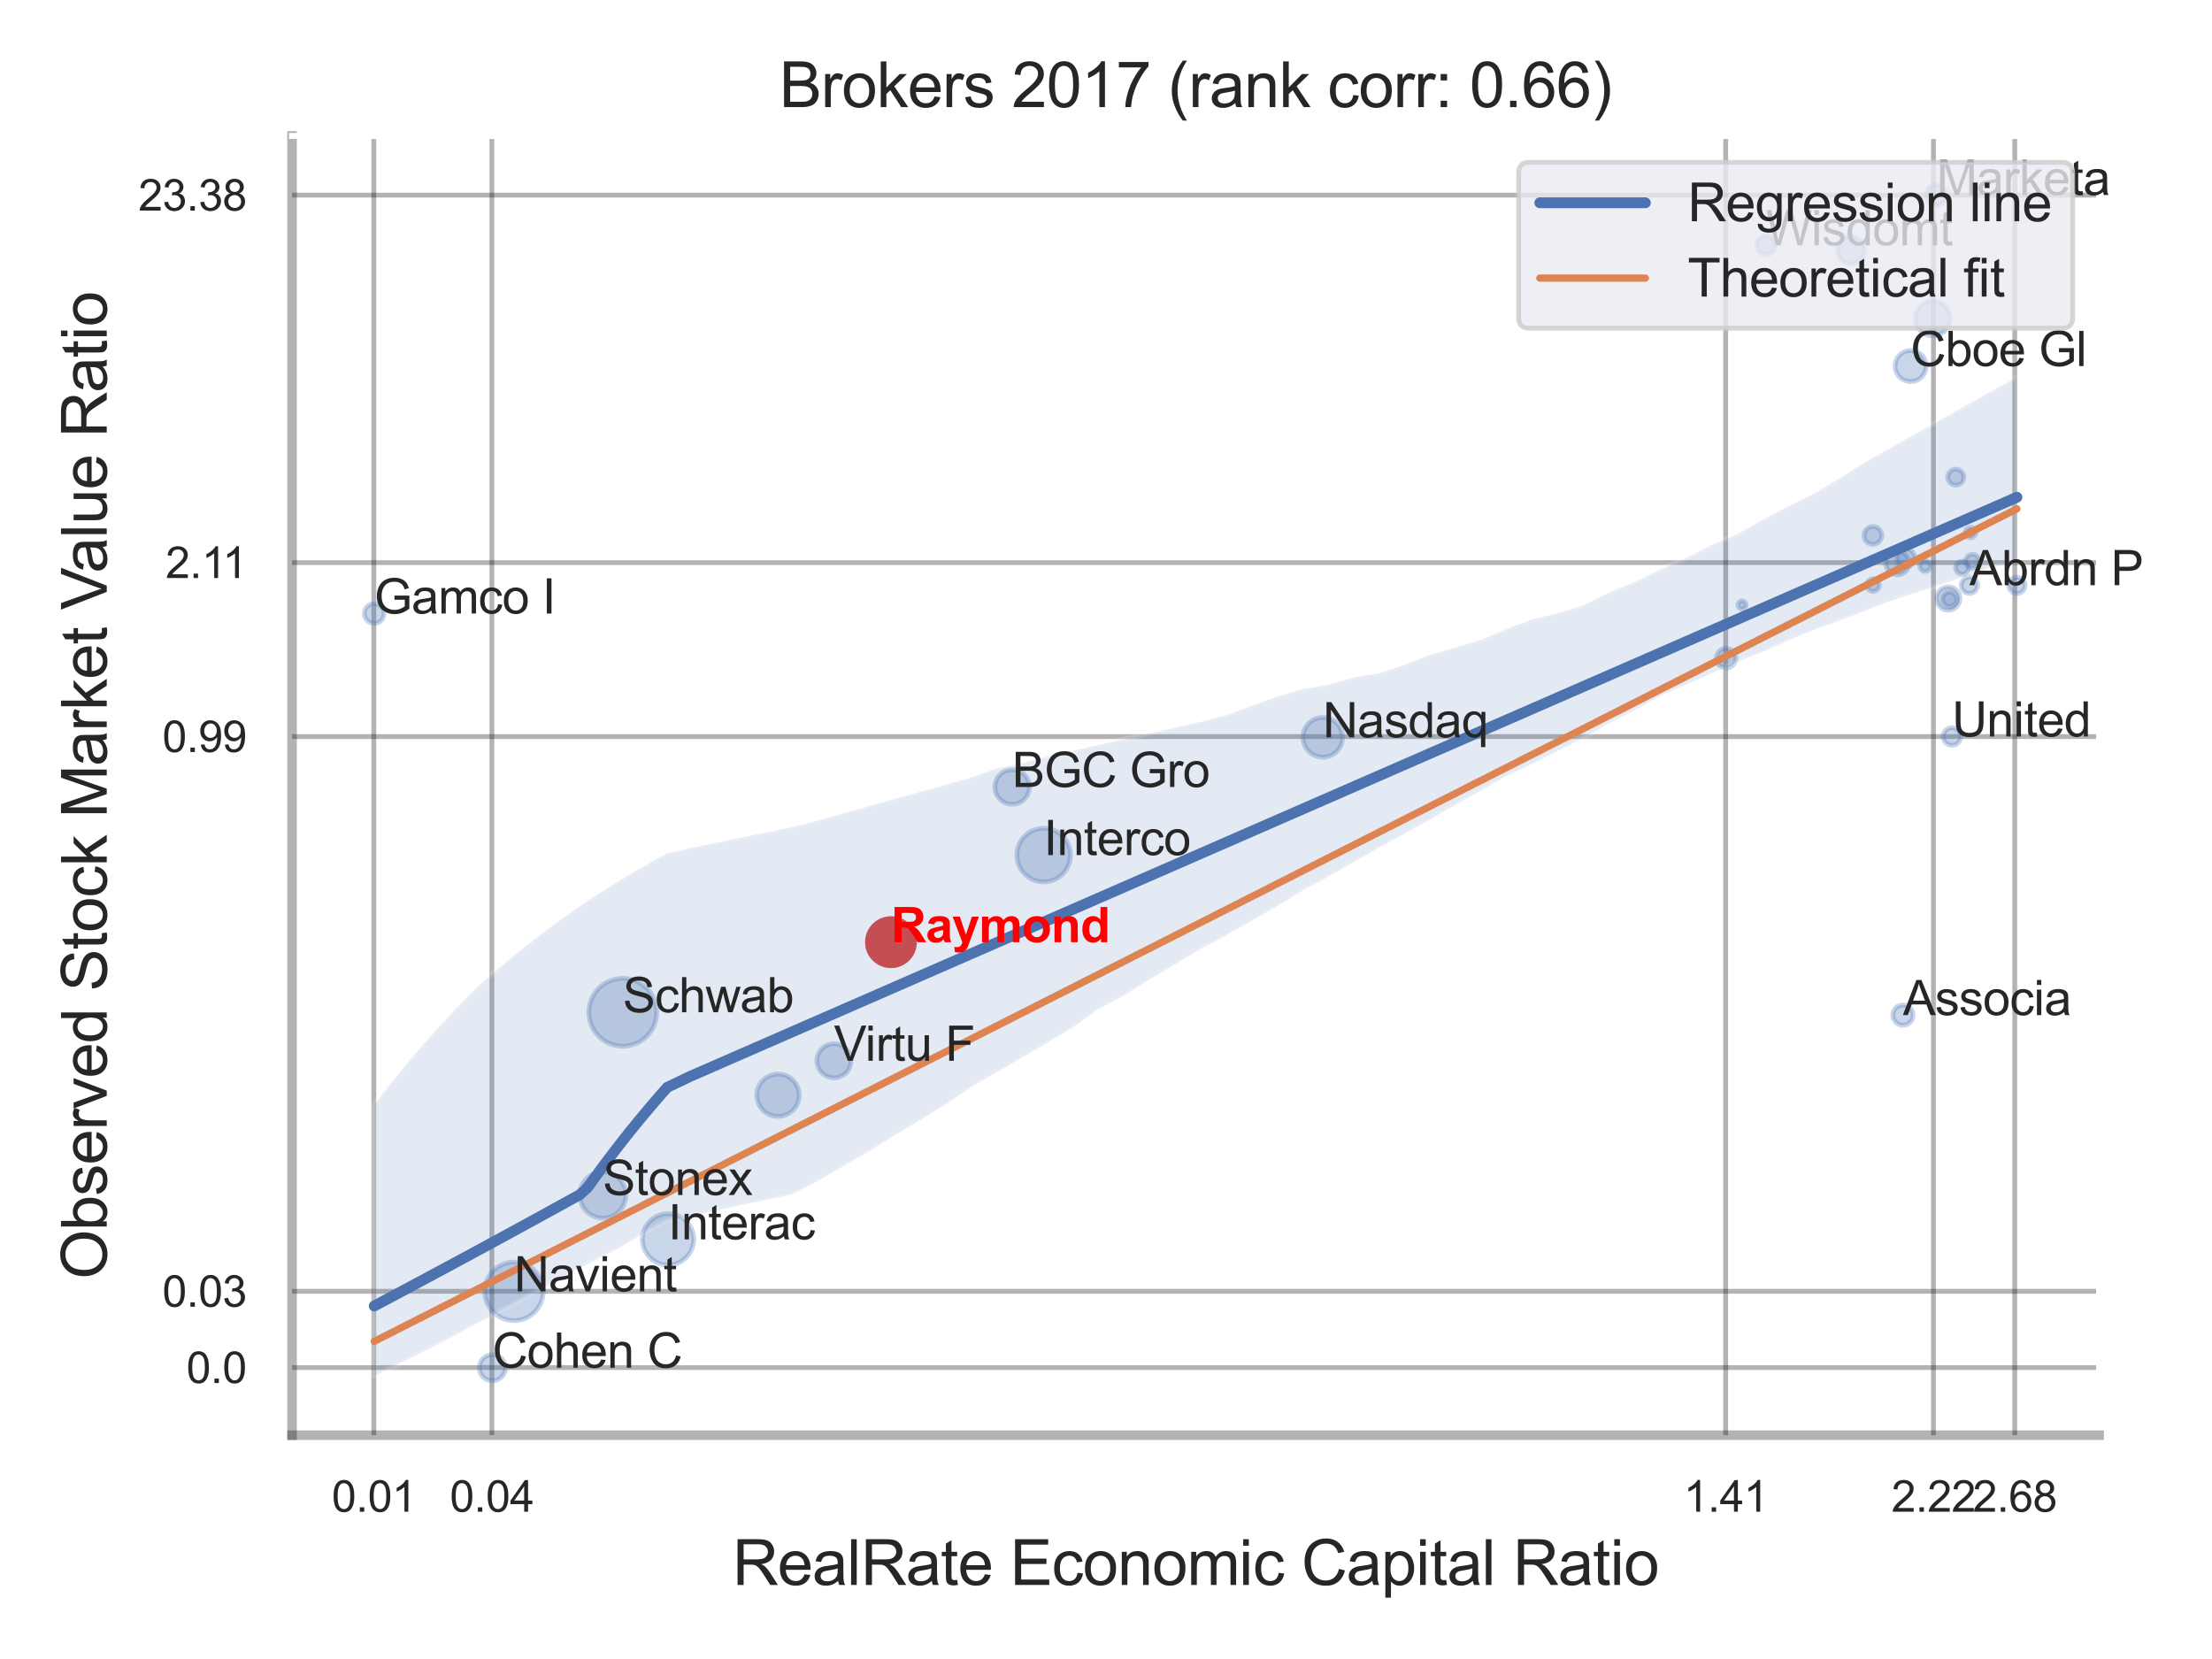 <?xml version="1.0" encoding="utf-8" standalone="no"?>
<!DOCTYPE svg PUBLIC "-//W3C//DTD SVG 1.1//EN"
  "http://www.w3.org/Graphics/SVG/1.1/DTD/svg11.dtd">
<svg xmlns:xlink="http://www.w3.org/1999/xlink" width="460.8pt" height="345.6pt" viewBox="0 0 460.8 345.6" xmlns="http://www.w3.org/2000/svg" version="1.1">
 <defs>
  <style type="text/css">*{stroke-linejoin: round; stroke-linecap: butt}</style>
 </defs>
 <g id="figure_1">
  <g id="patch_1">
   <path d="M 0 345.6 
L 460.8 345.6 
L 460.8 0 
L 0 0 
z
" style="fill: #ffffff"/>
  </g>
  <g id="axes_1">
   <g id="patch_2">
    <path d="M 60.84 298.98 
L 437.279 298.98 
L 437.279 28.32 
L 60.84 28.32 
z
" style="fill: #ffffff"/>
   </g>
   <g id="matplotlib.axis_1">
    <g id="xtick_1">
     <g id="line2d_1">
      <path d="M 77.874 298.98 
L 77.874 28.32 
" clip-path="url(#pb249c59688)" style="fill: none; stroke: #000000; stroke-opacity: 0.3; stroke-linecap: round"/>
     </g>
     <g id="text_1">
      <!-- 0.01 -->
      <g style="fill: #262626" transform="translate(69.116 314.922) scale(0.09 -0.09)">
       <defs>
        <path id="ArialMT-30" d="M 266 2259 
Q 266 3072 433 3567 
Q 600 4063 929 4331 
Q 1259 4600 1759 4600 
Q 2128 4600 2406 4451 
Q 2684 4303 2865 4023 
Q 3047 3744 3150 3342 
Q 3253 2941 3253 2259 
Q 3253 1453 3087 958 
Q 2922 463 2592 192 
Q 2263 -78 1759 -78 
Q 1097 -78 719 397 
Q 266 969 266 2259 
z
M 844 2259 
Q 844 1131 1108 757 
Q 1372 384 1759 384 
Q 2147 384 2411 759 
Q 2675 1134 2675 2259 
Q 2675 3391 2411 3762 
Q 2147 4134 1753 4134 
Q 1366 4134 1134 3806 
Q 844 3388 844 2259 
z
" transform="scale(0.016)"/>
        <path id="ArialMT-2e" d="M 581 0 
L 581 641 
L 1222 641 
L 1222 0 
L 581 0 
z
" transform="scale(0.016)"/>
        <path id="ArialMT-31" d="M 2384 0 
L 1822 0 
L 1822 3584 
Q 1619 3391 1289 3197 
Q 959 3003 697 2906 
L 697 3450 
Q 1169 3672 1522 3987 
Q 1875 4303 2022 4600 
L 2384 4600 
L 2384 0 
z
" transform="scale(0.016)"/>
       </defs>
       <use xlink:href="#ArialMT-30"/>
       <use xlink:href="#ArialMT-2e" x="55.615"/>
       <use xlink:href="#ArialMT-30" x="83.398"/>
       <use xlink:href="#ArialMT-31" x="139.014"/>
      </g>
     </g>
    </g>
    <g id="xtick_2">
     <g id="line2d_2">
      <path d="M 102.465 298.98 
L 102.465 28.32 
" clip-path="url(#pb249c59688)" style="fill: none; stroke: #000000; stroke-opacity: 0.3; stroke-linecap: round"/>
     </g>
     <g id="text_2">
      <!-- 0.04 -->
      <g style="fill: #262626" transform="translate(93.707 314.922) scale(0.09 -0.09)">
       <defs>
        <path id="ArialMT-34" d="M 2069 0 
L 2069 1097 
L 81 1097 
L 81 1613 
L 2172 4581 
L 2631 4581 
L 2631 1613 
L 3250 1613 
L 3250 1097 
L 2631 1097 
L 2631 0 
L 2069 0 
z
M 2069 1613 
L 2069 3678 
L 634 1613 
L 2069 1613 
z
" transform="scale(0.016)"/>
       </defs>
       <use xlink:href="#ArialMT-30"/>
       <use xlink:href="#ArialMT-2e" x="55.615"/>
       <use xlink:href="#ArialMT-30" x="83.398"/>
       <use xlink:href="#ArialMT-34" x="139.014"/>
      </g>
     </g>
    </g>
    <g id="xtick_3">
     <g id="line2d_3">
      <path d="M 359.489 298.98 
L 359.489 28.32 
" clip-path="url(#pb249c59688)" style="fill: none; stroke: #000000; stroke-opacity: 0.3; stroke-linecap: round"/>
     </g>
     <g id="text_3">
      <!-- 1.41 -->
      <g style="fill: #262626" transform="translate(350.731 314.922) scale(0.09 -0.09)">
       <use xlink:href="#ArialMT-31"/>
       <use xlink:href="#ArialMT-2e" x="55.615"/>
       <use xlink:href="#ArialMT-34" x="83.398"/>
       <use xlink:href="#ArialMT-31" x="139.014"/>
      </g>
     </g>
    </g>
    <g id="xtick_4">
     <g id="line2d_4">
      <path d="M 402.774 298.98 
L 402.774 28.32 
" clip-path="url(#pb249c59688)" style="fill: none; stroke: #000000; stroke-opacity: 0.3; stroke-linecap: round"/>
     </g>
     <g id="text_4">
      <!-- 2.22 -->
      <g style="fill: #262626" transform="translate(394.016 314.922) scale(0.09 -0.09)">
       <defs>
        <path id="ArialMT-32" d="M 3222 541 
L 3222 0 
L 194 0 
Q 188 203 259 391 
Q 375 700 629 1000 
Q 884 1300 1366 1694 
Q 2113 2306 2375 2664 
Q 2638 3022 2638 3341 
Q 2638 3675 2398 3904 
Q 2159 4134 1775 4134 
Q 1369 4134 1125 3890 
Q 881 3647 878 3216 
L 300 3275 
Q 359 3922 746 4261 
Q 1134 4600 1788 4600 
Q 2447 4600 2831 4234 
Q 3216 3869 3216 3328 
Q 3216 3053 3103 2787 
Q 2991 2522 2730 2228 
Q 2469 1934 1863 1422 
Q 1356 997 1212 845 
Q 1069 694 975 541 
L 3222 541 
z
" transform="scale(0.016)"/>
       </defs>
       <use xlink:href="#ArialMT-32"/>
       <use xlink:href="#ArialMT-2e" x="55.615"/>
       <use xlink:href="#ArialMT-32" x="83.398"/>
       <use xlink:href="#ArialMT-32" x="139.014"/>
      </g>
     </g>
    </g>
    <g id="xtick_5">
     <g id="line2d_5">
      <path d="M 419.711 298.98 
L 419.711 28.32 
" clip-path="url(#pb249c59688)" style="fill: none; stroke: #000000; stroke-opacity: 0.3; stroke-linecap: round"/>
     </g>
     <g id="text_5">
      <!-- 2.68 -->
      <g style="fill: #262626" transform="translate(410.954 314.922) scale(0.09 -0.09)">
       <defs>
        <path id="ArialMT-36" d="M 3184 3459 
L 2625 3416 
Q 2550 3747 2413 3897 
Q 2184 4138 1850 4138 
Q 1581 4138 1378 3988 
Q 1113 3794 959 3422 
Q 806 3050 800 2363 
Q 1003 2672 1297 2822 
Q 1591 2972 1913 2972 
Q 2475 2972 2870 2558 
Q 3266 2144 3266 1488 
Q 3266 1056 3080 686 
Q 2894 316 2569 119 
Q 2244 -78 1831 -78 
Q 1128 -78 684 439 
Q 241 956 241 2144 
Q 241 3472 731 4075 
Q 1159 4600 1884 4600 
Q 2425 4600 2770 4297 
Q 3116 3994 3184 3459 
z
M 888 1484 
Q 888 1194 1011 928 
Q 1134 663 1356 523 
Q 1578 384 1822 384 
Q 2178 384 2434 671 
Q 2691 959 2691 1453 
Q 2691 1928 2437 2201 
Q 2184 2475 1800 2475 
Q 1419 2475 1153 2201 
Q 888 1928 888 1484 
z
" transform="scale(0.016)"/>
        <path id="ArialMT-38" d="M 1131 2484 
Q 781 2613 612 2850 
Q 444 3088 444 3419 
Q 444 3919 803 4259 
Q 1163 4600 1759 4600 
Q 2359 4600 2725 4251 
Q 3091 3903 3091 3403 
Q 3091 3084 2923 2848 
Q 2756 2613 2416 2484 
Q 2838 2347 3058 2040 
Q 3278 1734 3278 1309 
Q 3278 722 2862 322 
Q 2447 -78 1769 -78 
Q 1091 -78 675 323 
Q 259 725 259 1325 
Q 259 1772 486 2073 
Q 713 2375 1131 2484 
z
M 1019 3438 
Q 1019 3113 1228 2906 
Q 1438 2700 1772 2700 
Q 2097 2700 2305 2904 
Q 2513 3109 2513 3406 
Q 2513 3716 2298 3927 
Q 2084 4138 1766 4138 
Q 1444 4138 1231 3931 
Q 1019 3725 1019 3438 
z
M 838 1322 
Q 838 1081 952 856 
Q 1066 631 1291 507 
Q 1516 384 1775 384 
Q 2178 384 2440 643 
Q 2703 903 2703 1303 
Q 2703 1709 2433 1975 
Q 2163 2241 1756 2241 
Q 1359 2241 1098 1978 
Q 838 1716 838 1322 
z
" transform="scale(0.016)"/>
       </defs>
       <use xlink:href="#ArialMT-32"/>
       <use xlink:href="#ArialMT-2e" x="55.615"/>
       <use xlink:href="#ArialMT-36" x="83.398"/>
       <use xlink:href="#ArialMT-38" x="139.014"/>
      </g>
     </g>
    </g>
    <g id="xtick_6"/>
    <g id="xtick_7"/>
    <g id="text_6">
     <!-- RealRate Economic Capital Ratio -->
     <g style="fill: #262626" transform="translate(152.602 330.174) scale(0.13 -0.13)">
      <defs>
       <path id="ArialMT-52" d="M 503 0 
L 503 4581 
L 2534 4581 
Q 3147 4581 3465 4457 
Q 3784 4334 3975 4021 
Q 4166 3709 4166 3331 
Q 4166 2844 3850 2509 
Q 3534 2175 2875 2084 
Q 3116 1969 3241 1856 
Q 3506 1613 3744 1247 
L 4541 0 
L 3778 0 
L 3172 953 
Q 2906 1366 2734 1584 
Q 2563 1803 2427 1890 
Q 2291 1978 2150 2013 
Q 2047 2034 1813 2034 
L 1109 2034 
L 1109 0 
L 503 0 
z
M 1109 2559 
L 2413 2559 
Q 2828 2559 3062 2645 
Q 3297 2731 3419 2920 
Q 3541 3109 3541 3331 
Q 3541 3656 3305 3865 
Q 3069 4075 2559 4075 
L 1109 4075 
L 1109 2559 
z
" transform="scale(0.016)"/>
       <path id="ArialMT-65" d="M 2694 1069 
L 3275 997 
Q 3138 488 2766 206 
Q 2394 -75 1816 -75 
Q 1088 -75 661 373 
Q 234 822 234 1631 
Q 234 2469 665 2931 
Q 1097 3394 1784 3394 
Q 2450 3394 2872 2941 
Q 3294 2488 3294 1666 
Q 3294 1616 3291 1516 
L 816 1516 
Q 847 969 1125 678 
Q 1403 388 1819 388 
Q 2128 388 2347 550 
Q 2566 713 2694 1069 
z
M 847 1978 
L 2700 1978 
Q 2663 2397 2488 2606 
Q 2219 2931 1791 2931 
Q 1403 2931 1139 2672 
Q 875 2413 847 1978 
z
" transform="scale(0.016)"/>
       <path id="ArialMT-61" d="M 2588 409 
Q 2275 144 1986 34 
Q 1697 -75 1366 -75 
Q 819 -75 525 192 
Q 231 459 231 875 
Q 231 1119 342 1320 
Q 453 1522 633 1644 
Q 813 1766 1038 1828 
Q 1203 1872 1538 1913 
Q 2219 1994 2541 2106 
Q 2544 2222 2544 2253 
Q 2544 2597 2384 2738 
Q 2169 2928 1744 2928 
Q 1347 2928 1158 2789 
Q 969 2650 878 2297 
L 328 2372 
Q 403 2725 575 2942 
Q 747 3159 1072 3276 
Q 1397 3394 1825 3394 
Q 2250 3394 2515 3294 
Q 2781 3194 2906 3042 
Q 3031 2891 3081 2659 
Q 3109 2516 3109 2141 
L 3109 1391 
Q 3109 606 3145 398 
Q 3181 191 3288 0 
L 2700 0 
Q 2613 175 2588 409 
z
M 2541 1666 
Q 2234 1541 1622 1453 
Q 1275 1403 1131 1340 
Q 988 1278 909 1158 
Q 831 1038 831 891 
Q 831 666 1001 516 
Q 1172 366 1500 366 
Q 1825 366 2078 508 
Q 2331 650 2450 897 
Q 2541 1088 2541 1459 
L 2541 1666 
z
" transform="scale(0.016)"/>
       <path id="ArialMT-6c" d="M 409 0 
L 409 4581 
L 972 4581 
L 972 0 
L 409 0 
z
" transform="scale(0.016)"/>
       <path id="ArialMT-74" d="M 1650 503 
L 1731 6 
Q 1494 -44 1306 -44 
Q 1000 -44 831 53 
Q 663 150 594 308 
Q 525 466 525 972 
L 525 2881 
L 113 2881 
L 113 3319 
L 525 3319 
L 525 4141 
L 1084 4478 
L 1084 3319 
L 1650 3319 
L 1650 2881 
L 1084 2881 
L 1084 941 
Q 1084 700 1114 631 
Q 1144 563 1211 522 
Q 1278 481 1403 481 
Q 1497 481 1650 503 
z
" transform="scale(0.016)"/>
       <path id="ArialMT-20" transform="scale(0.016)"/>
       <path id="ArialMT-45" d="M 506 0 
L 506 4581 
L 3819 4581 
L 3819 4041 
L 1113 4041 
L 1113 2638 
L 3647 2638 
L 3647 2100 
L 1113 2100 
L 1113 541 
L 3925 541 
L 3925 0 
L 506 0 
z
" transform="scale(0.016)"/>
       <path id="ArialMT-63" d="M 2588 1216 
L 3141 1144 
Q 3050 572 2676 248 
Q 2303 -75 1759 -75 
Q 1078 -75 664 370 
Q 250 816 250 1647 
Q 250 2184 428 2587 
Q 606 2991 970 3192 
Q 1334 3394 1763 3394 
Q 2303 3394 2647 3120 
Q 2991 2847 3088 2344 
L 2541 2259 
Q 2463 2594 2264 2762 
Q 2066 2931 1784 2931 
Q 1359 2931 1093 2626 
Q 828 2322 828 1663 
Q 828 994 1084 691 
Q 1341 388 1753 388 
Q 2084 388 2306 591 
Q 2528 794 2588 1216 
z
" transform="scale(0.016)"/>
       <path id="ArialMT-6f" d="M 213 1659 
Q 213 2581 725 3025 
Q 1153 3394 1769 3394 
Q 2453 3394 2887 2945 
Q 3322 2497 3322 1706 
Q 3322 1066 3130 698 
Q 2938 331 2570 128 
Q 2203 -75 1769 -75 
Q 1072 -75 642 372 
Q 213 819 213 1659 
z
M 791 1659 
Q 791 1022 1069 705 
Q 1347 388 1769 388 
Q 2188 388 2466 706 
Q 2744 1025 2744 1678 
Q 2744 2294 2464 2611 
Q 2184 2928 1769 2928 
Q 1347 2928 1069 2612 
Q 791 2297 791 1659 
z
" transform="scale(0.016)"/>
       <path id="ArialMT-6e" d="M 422 0 
L 422 3319 
L 928 3319 
L 928 2847 
Q 1294 3394 1984 3394 
Q 2284 3394 2536 3286 
Q 2788 3178 2913 3003 
Q 3038 2828 3088 2588 
Q 3119 2431 3119 2041 
L 3119 0 
L 2556 0 
L 2556 2019 
Q 2556 2363 2490 2533 
Q 2425 2703 2258 2804 
Q 2091 2906 1866 2906 
Q 1506 2906 1245 2678 
Q 984 2450 984 1813 
L 984 0 
L 422 0 
z
" transform="scale(0.016)"/>
       <path id="ArialMT-6d" d="M 422 0 
L 422 3319 
L 925 3319 
L 925 2853 
Q 1081 3097 1340 3245 
Q 1600 3394 1931 3394 
Q 2300 3394 2536 3241 
Q 2772 3088 2869 2813 
Q 3263 3394 3894 3394 
Q 4388 3394 4653 3120 
Q 4919 2847 4919 2278 
L 4919 0 
L 4359 0 
L 4359 2091 
Q 4359 2428 4304 2576 
Q 4250 2725 4106 2815 
Q 3963 2906 3769 2906 
Q 3419 2906 3187 2673 
Q 2956 2441 2956 1928 
L 2956 0 
L 2394 0 
L 2394 2156 
Q 2394 2531 2256 2718 
Q 2119 2906 1806 2906 
Q 1569 2906 1367 2781 
Q 1166 2656 1075 2415 
Q 984 2175 984 1722 
L 984 0 
L 422 0 
z
" transform="scale(0.016)"/>
       <path id="ArialMT-69" d="M 425 3934 
L 425 4581 
L 988 4581 
L 988 3934 
L 425 3934 
z
M 425 0 
L 425 3319 
L 988 3319 
L 988 0 
L 425 0 
z
" transform="scale(0.016)"/>
       <path id="ArialMT-43" d="M 3763 1606 
L 4369 1453 
Q 4178 706 3683 314 
Q 3188 -78 2472 -78 
Q 1731 -78 1267 223 
Q 803 525 561 1097 
Q 319 1669 319 2325 
Q 319 3041 592 3573 
Q 866 4106 1370 4382 
Q 1875 4659 2481 4659 
Q 3169 4659 3637 4309 
Q 4106 3959 4291 3325 
L 3694 3184 
Q 3534 3684 3231 3912 
Q 2928 4141 2469 4141 
Q 1941 4141 1586 3887 
Q 1231 3634 1087 3207 
Q 944 2781 944 2328 
Q 944 1744 1114 1308 
Q 1284 872 1643 656 
Q 2003 441 2422 441 
Q 2931 441 3284 734 
Q 3638 1028 3763 1606 
z
" transform="scale(0.016)"/>
       <path id="ArialMT-70" d="M 422 -1272 
L 422 3319 
L 934 3319 
L 934 2888 
Q 1116 3141 1344 3267 
Q 1572 3394 1897 3394 
Q 2322 3394 2647 3175 
Q 2972 2956 3137 2557 
Q 3303 2159 3303 1684 
Q 3303 1175 3120 767 
Q 2938 359 2589 142 
Q 2241 -75 1856 -75 
Q 1575 -75 1351 44 
Q 1128 163 984 344 
L 984 -1272 
L 422 -1272 
z
M 931 1641 
Q 931 1000 1190 694 
Q 1450 388 1819 388 
Q 2194 388 2461 705 
Q 2728 1022 2728 1688 
Q 2728 2322 2467 2637 
Q 2206 2953 1844 2953 
Q 1484 2953 1207 2617 
Q 931 2281 931 1641 
z
" transform="scale(0.016)"/>
      </defs>
      <use xlink:href="#ArialMT-52"/>
      <use xlink:href="#ArialMT-65" x="72.217"/>
      <use xlink:href="#ArialMT-61" x="127.832"/>
      <use xlink:href="#ArialMT-6c" x="183.447"/>
      <use xlink:href="#ArialMT-52" x="205.664"/>
      <use xlink:href="#ArialMT-61" x="277.881"/>
      <use xlink:href="#ArialMT-74" x="333.496"/>
      <use xlink:href="#ArialMT-65" x="361.279"/>
      <use xlink:href="#ArialMT-20" x="416.895"/>
      <use xlink:href="#ArialMT-45" x="444.678"/>
      <use xlink:href="#ArialMT-63" x="511.377"/>
      <use xlink:href="#ArialMT-6f" x="561.377"/>
      <use xlink:href="#ArialMT-6e" x="616.992"/>
      <use xlink:href="#ArialMT-6f" x="672.607"/>
      <use xlink:href="#ArialMT-6d" x="728.223"/>
      <use xlink:href="#ArialMT-69" x="811.523"/>
      <use xlink:href="#ArialMT-63" x="833.74"/>
      <use xlink:href="#ArialMT-20" x="883.74"/>
      <use xlink:href="#ArialMT-43" x="911.523"/>
      <use xlink:href="#ArialMT-61" x="983.74"/>
      <use xlink:href="#ArialMT-70" x="1039.355"/>
      <use xlink:href="#ArialMT-69" x="1094.971"/>
      <use xlink:href="#ArialMT-74" x="1117.188"/>
      <use xlink:href="#ArialMT-61" x="1144.971"/>
      <use xlink:href="#ArialMT-6c" x="1200.586"/>
      <use xlink:href="#ArialMT-20" x="1222.803"/>
      <use xlink:href="#ArialMT-52" x="1250.586"/>
      <use xlink:href="#ArialMT-61" x="1322.803"/>
      <use xlink:href="#ArialMT-74" x="1378.418"/>
      <use xlink:href="#ArialMT-69" x="1406.201"/>
      <use xlink:href="#ArialMT-6f" x="1428.418"/>
     </g>
    </g>
   </g>
   <g id="matplotlib.axis_2">
    <g id="ytick_1">
     <g id="line2d_6">
      <path d="M 60.84 284.889 
L 437.279 284.889 
" clip-path="url(#pb249c59688)" style="fill: none; stroke: #000000; stroke-opacity: 0.3; stroke-linecap: round"/>
     </g>
     <g id="text_7">
      <!-- 0.0 -->
      <g style="fill: #262626" transform="translate(38.83 288.11) scale(0.09 -0.09)">
       <use xlink:href="#ArialMT-30"/>
       <use xlink:href="#ArialMT-2e" x="55.615"/>
       <use xlink:href="#ArialMT-30" x="83.398"/>
      </g>
     </g>
    </g>
    <g id="ytick_2">
     <g id="line2d_7">
      <path d="M 60.84 268.995 
L 437.279 268.995 
" clip-path="url(#pb249c59688)" style="fill: none; stroke: #000000; stroke-opacity: 0.3; stroke-linecap: round"/>
     </g>
     <g id="text_8">
      <!-- 0.03 -->
      <g style="fill: #262626" transform="translate(33.825 272.216) scale(0.09 -0.09)">
       <defs>
        <path id="ArialMT-33" d="M 269 1209 
L 831 1284 
Q 928 806 1161 595 
Q 1394 384 1728 384 
Q 2125 384 2398 659 
Q 2672 934 2672 1341 
Q 2672 1728 2419 1979 
Q 2166 2231 1775 2231 
Q 1616 2231 1378 2169 
L 1441 2663 
Q 1497 2656 1531 2656 
Q 1891 2656 2178 2843 
Q 2466 3031 2466 3422 
Q 2466 3731 2256 3934 
Q 2047 4138 1716 4138 
Q 1388 4138 1169 3931 
Q 950 3725 888 3313 
L 325 3413 
Q 428 3978 793 4289 
Q 1159 4600 1703 4600 
Q 2078 4600 2393 4439 
Q 2709 4278 2876 4000 
Q 3044 3722 3044 3409 
Q 3044 3113 2884 2869 
Q 2725 2625 2413 2481 
Q 2819 2388 3044 2092 
Q 3269 1797 3269 1353 
Q 3269 753 2831 336 
Q 2394 -81 1725 -81 
Q 1122 -81 723 278 
Q 325 638 269 1209 
z
" transform="scale(0.016)"/>
       </defs>
       <use xlink:href="#ArialMT-30"/>
       <use xlink:href="#ArialMT-2e" x="55.615"/>
       <use xlink:href="#ArialMT-30" x="83.398"/>
       <use xlink:href="#ArialMT-33" x="139.014"/>
      </g>
     </g>
    </g>
    <g id="ytick_3">
     <g id="line2d_8">
      <path d="M 60.84 153.44 
L 437.279 153.44 
" clip-path="url(#pb249c59688)" style="fill: none; stroke: #000000; stroke-opacity: 0.3; stroke-linecap: round"/>
     </g>
     <g id="text_9">
      <!-- 0.99 -->
      <g style="fill: #262626" transform="translate(33.825 156.661) scale(0.09 -0.09)">
       <defs>
        <path id="ArialMT-39" d="M 350 1059 
L 891 1109 
Q 959 728 1153 556 
Q 1347 384 1650 384 
Q 1909 384 2104 503 
Q 2300 622 2425 820 
Q 2550 1019 2634 1356 
Q 2719 1694 2719 2044 
Q 2719 2081 2716 2156 
Q 2547 1888 2255 1720 
Q 1963 1553 1622 1553 
Q 1053 1553 659 1965 
Q 266 2378 266 3053 
Q 266 3750 677 4175 
Q 1088 4600 1706 4600 
Q 2153 4600 2523 4359 
Q 2894 4119 3086 3673 
Q 3278 3228 3278 2384 
Q 3278 1506 3087 986 
Q 2897 466 2520 194 
Q 2144 -78 1638 -78 
Q 1100 -78 759 220 
Q 419 519 350 1059 
z
M 2653 3081 
Q 2653 3566 2395 3850 
Q 2138 4134 1775 4134 
Q 1400 4134 1122 3828 
Q 844 3522 844 3034 
Q 844 2597 1108 2323 
Q 1372 2050 1759 2050 
Q 2150 2050 2401 2323 
Q 2653 2597 2653 3081 
z
" transform="scale(0.016)"/>
       </defs>
       <use xlink:href="#ArialMT-30"/>
       <use xlink:href="#ArialMT-2e" x="55.615"/>
       <use xlink:href="#ArialMT-39" x="83.398"/>
       <use xlink:href="#ArialMT-39" x="139.014"/>
      </g>
     </g>
    </g>
    <g id="ytick_4">
     <g id="line2d_9">
      <path d="M 60.84 117.195 
L 437.279 117.195 
" clip-path="url(#pb249c59688)" style="fill: none; stroke: #000000; stroke-opacity: 0.3; stroke-linecap: round"/>
     </g>
     <g id="text_10">
      <!-- 2.11 -->
      <g style="fill: #262626" transform="translate(34.489 120.416) scale(0.09 -0.09)">
       <use xlink:href="#ArialMT-32"/>
       <use xlink:href="#ArialMT-2e" x="55.615"/>
       <use xlink:href="#ArialMT-31" x="83.398"/>
       <use xlink:href="#ArialMT-31" x="131.639"/>
      </g>
     </g>
    </g>
    <g id="ytick_5">
     <g id="line2d_10">
      <path d="M 60.84 40.647 
L 437.279 40.647 
" clip-path="url(#pb249c59688)" style="fill: none; stroke: #000000; stroke-opacity: 0.3; stroke-linecap: round"/>
     </g>
     <g id="text_11">
      <!-- 23.38 -->
      <g style="fill: #262626" transform="translate(28.82 43.868) scale(0.09 -0.09)">
       <use xlink:href="#ArialMT-32"/>
       <use xlink:href="#ArialMT-33" x="55.615"/>
       <use xlink:href="#ArialMT-2e" x="111.23"/>
       <use xlink:href="#ArialMT-33" x="139.014"/>
       <use xlink:href="#ArialMT-38" x="194.629"/>
      </g>
     </g>
    </g>
    <g id="ytick_6"/>
    <g id="ytick_7"/>
    <g id="ytick_8"/>
    <g id="text_12">
     <!-- Observed Stock Market Value Ratio -->
     <g style="fill: #262626" transform="translate(22.237 266.489) rotate(-90) scale(0.13 -0.13)">
      <defs>
       <path id="ArialMT-4f" d="M 309 2231 
Q 309 3372 921 4017 
Q 1534 4663 2503 4663 
Q 3138 4663 3647 4359 
Q 4156 4056 4423 3514 
Q 4691 2972 4691 2284 
Q 4691 1588 4409 1038 
Q 4128 488 3612 205 
Q 3097 -78 2500 -78 
Q 1853 -78 1343 234 
Q 834 547 571 1087 
Q 309 1628 309 2231 
z
M 934 2222 
Q 934 1394 1379 917 
Q 1825 441 2497 441 
Q 3181 441 3623 922 
Q 4066 1403 4066 2288 
Q 4066 2847 3877 3264 
Q 3688 3681 3323 3911 
Q 2959 4141 2506 4141 
Q 1863 4141 1398 3698 
Q 934 3256 934 2222 
z
" transform="scale(0.016)"/>
       <path id="ArialMT-62" d="M 941 0 
L 419 0 
L 419 4581 
L 981 4581 
L 981 2947 
Q 1338 3394 1891 3394 
Q 2197 3394 2470 3270 
Q 2744 3147 2920 2923 
Q 3097 2700 3197 2384 
Q 3297 2069 3297 1709 
Q 3297 856 2875 390 
Q 2453 -75 1863 -75 
Q 1275 -75 941 416 
L 941 0 
z
M 934 1684 
Q 934 1088 1097 822 
Q 1363 388 1816 388 
Q 2184 388 2453 708 
Q 2722 1028 2722 1663 
Q 2722 2313 2464 2622 
Q 2206 2931 1841 2931 
Q 1472 2931 1203 2611 
Q 934 2291 934 1684 
z
" transform="scale(0.016)"/>
       <path id="ArialMT-73" d="M 197 991 
L 753 1078 
Q 800 744 1014 566 
Q 1228 388 1613 388 
Q 2000 388 2187 545 
Q 2375 703 2375 916 
Q 2375 1106 2209 1216 
Q 2094 1291 1634 1406 
Q 1016 1563 777 1677 
Q 538 1791 414 1992 
Q 291 2194 291 2438 
Q 291 2659 392 2848 
Q 494 3038 669 3163 
Q 800 3259 1026 3326 
Q 1253 3394 1513 3394 
Q 1903 3394 2198 3281 
Q 2494 3169 2634 2976 
Q 2775 2784 2828 2463 
L 2278 2388 
Q 2241 2644 2061 2787 
Q 1881 2931 1553 2931 
Q 1166 2931 1000 2803 
Q 834 2675 834 2503 
Q 834 2394 903 2306 
Q 972 2216 1119 2156 
Q 1203 2125 1616 2013 
Q 2213 1853 2448 1751 
Q 2684 1650 2818 1456 
Q 2953 1263 2953 975 
Q 2953 694 2789 445 
Q 2625 197 2315 61 
Q 2006 -75 1616 -75 
Q 969 -75 630 194 
Q 291 463 197 991 
z
" transform="scale(0.016)"/>
       <path id="ArialMT-72" d="M 416 0 
L 416 3319 
L 922 3319 
L 922 2816 
Q 1116 3169 1280 3281 
Q 1444 3394 1641 3394 
Q 1925 3394 2219 3213 
L 2025 2691 
Q 1819 2813 1613 2813 
Q 1428 2813 1281 2702 
Q 1134 2591 1072 2394 
Q 978 2094 978 1738 
L 978 0 
L 416 0 
z
" transform="scale(0.016)"/>
       <path id="ArialMT-76" d="M 1344 0 
L 81 3319 
L 675 3319 
L 1388 1331 
Q 1503 1009 1600 663 
Q 1675 925 1809 1294 
L 2547 3319 
L 3125 3319 
L 1869 0 
L 1344 0 
z
" transform="scale(0.016)"/>
       <path id="ArialMT-64" d="M 2575 0 
L 2575 419 
Q 2259 -75 1647 -75 
Q 1250 -75 917 144 
Q 584 363 401 755 
Q 219 1147 219 1656 
Q 219 2153 384 2558 
Q 550 2963 881 3178 
Q 1213 3394 1622 3394 
Q 1922 3394 2156 3267 
Q 2391 3141 2538 2938 
L 2538 4581 
L 3097 4581 
L 3097 0 
L 2575 0 
z
M 797 1656 
Q 797 1019 1065 703 
Q 1334 388 1700 388 
Q 2069 388 2326 689 
Q 2584 991 2584 1609 
Q 2584 2291 2321 2609 
Q 2059 2928 1675 2928 
Q 1300 2928 1048 2622 
Q 797 2316 797 1656 
z
" transform="scale(0.016)"/>
       <path id="ArialMT-53" d="M 288 1472 
L 859 1522 
Q 900 1178 1048 958 
Q 1197 738 1509 602 
Q 1822 466 2213 466 
Q 2559 466 2825 569 
Q 3091 672 3220 851 
Q 3350 1031 3350 1244 
Q 3350 1459 3225 1620 
Q 3100 1781 2813 1891 
Q 2628 1963 1997 2114 
Q 1366 2266 1113 2400 
Q 784 2572 623 2826 
Q 463 3081 463 3397 
Q 463 3744 659 4045 
Q 856 4347 1234 4503 
Q 1613 4659 2075 4659 
Q 2584 4659 2973 4495 
Q 3363 4331 3572 4012 
Q 3781 3694 3797 3291 
L 3216 3247 
Q 3169 3681 2898 3903 
Q 2628 4125 2100 4125 
Q 1550 4125 1298 3923 
Q 1047 3722 1047 3438 
Q 1047 3191 1225 3031 
Q 1400 2872 2139 2705 
Q 2878 2538 3153 2413 
Q 3553 2228 3743 1945 
Q 3934 1663 3934 1294 
Q 3934 928 3725 604 
Q 3516 281 3123 101 
Q 2731 -78 2241 -78 
Q 1619 -78 1198 103 
Q 778 284 539 648 
Q 300 1013 288 1472 
z
" transform="scale(0.016)"/>
       <path id="ArialMT-6b" d="M 425 0 
L 425 4581 
L 988 4581 
L 988 1969 
L 2319 3319 
L 3047 3319 
L 1778 2088 
L 3175 0 
L 2481 0 
L 1384 1697 
L 988 1316 
L 988 0 
L 425 0 
z
" transform="scale(0.016)"/>
       <path id="ArialMT-4d" d="M 475 0 
L 475 4581 
L 1388 4581 
L 2472 1338 
Q 2622 884 2691 659 
Q 2769 909 2934 1394 
L 4031 4581 
L 4847 4581 
L 4847 0 
L 4263 0 
L 4263 3834 
L 2931 0 
L 2384 0 
L 1059 3900 
L 1059 0 
L 475 0 
z
" transform="scale(0.016)"/>
       <path id="ArialMT-56" d="M 1803 0 
L 28 4581 
L 684 4581 
L 1875 1253 
Q 2019 853 2116 503 
Q 2222 878 2363 1253 
L 3600 4581 
L 4219 4581 
L 2425 0 
L 1803 0 
z
" transform="scale(0.016)"/>
       <path id="ArialMT-75" d="M 2597 0 
L 2597 488 
Q 2209 -75 1544 -75 
Q 1250 -75 995 37 
Q 741 150 617 320 
Q 494 491 444 738 
Q 409 903 409 1263 
L 409 3319 
L 972 3319 
L 972 1478 
Q 972 1038 1006 884 
Q 1059 663 1231 536 
Q 1403 409 1656 409 
Q 1909 409 2131 539 
Q 2353 669 2445 892 
Q 2538 1116 2538 1541 
L 2538 3319 
L 3100 3319 
L 3100 0 
L 2597 0 
z
" transform="scale(0.016)"/>
      </defs>
      <use xlink:href="#ArialMT-4f"/>
      <use xlink:href="#ArialMT-62" x="77.783"/>
      <use xlink:href="#ArialMT-73" x="133.398"/>
      <use xlink:href="#ArialMT-65" x="183.398"/>
      <use xlink:href="#ArialMT-72" x="239.014"/>
      <use xlink:href="#ArialMT-76" x="272.314"/>
      <use xlink:href="#ArialMT-65" x="322.314"/>
      <use xlink:href="#ArialMT-64" x="377.93"/>
      <use xlink:href="#ArialMT-20" x="433.545"/>
      <use xlink:href="#ArialMT-53" x="461.328"/>
      <use xlink:href="#ArialMT-74" x="528.027"/>
      <use xlink:href="#ArialMT-6f" x="555.811"/>
      <use xlink:href="#ArialMT-63" x="611.426"/>
      <use xlink:href="#ArialMT-6b" x="661.426"/>
      <use xlink:href="#ArialMT-20" x="711.426"/>
      <use xlink:href="#ArialMT-4d" x="739.209"/>
      <use xlink:href="#ArialMT-61" x="822.51"/>
      <use xlink:href="#ArialMT-72" x="878.125"/>
      <use xlink:href="#ArialMT-6b" x="911.426"/>
      <use xlink:href="#ArialMT-65" x="961.426"/>
      <use xlink:href="#ArialMT-74" x="1017.041"/>
      <use xlink:href="#ArialMT-20" x="1044.824"/>
      <use xlink:href="#ArialMT-56" x="1072.607"/>
      <use xlink:href="#ArialMT-61" x="1131.932"/>
      <use xlink:href="#ArialMT-6c" x="1187.547"/>
      <use xlink:href="#ArialMT-75" x="1209.764"/>
      <use xlink:href="#ArialMT-65" x="1265.379"/>
      <use xlink:href="#ArialMT-20" x="1320.994"/>
      <use xlink:href="#ArialMT-52" x="1348.777"/>
      <use xlink:href="#ArialMT-61" x="1420.994"/>
      <use xlink:href="#ArialMT-74" x="1476.609"/>
      <use xlink:href="#ArialMT-69" x="1504.393"/>
      <use xlink:href="#ArialMT-6f" x="1526.609"/>
     </g>
    </g>
   </g>
   <g id="PathCollection_1">
    <path d="M 129.736 217.946 
C 131.611 217.946 133.41 217.2 134.736 215.874 
C 136.062 214.548 136.807 212.75 136.807 210.874 
C 136.807 208.999 136.062 207.2 134.736 205.874 
C 133.41 204.548 131.611 203.803 129.736 203.803 
C 127.861 203.803 126.062 204.548 124.736 205.874 
C 123.41 207.2 122.665 208.999 122.665 210.874 
C 122.665 212.75 123.41 214.548 124.736 215.874 
C 126.062 217.2 127.861 217.946 129.736 217.946 
z
" clip-path="url(#pb249c59688)" style="fill: #4c72b0; fill-opacity: 0.3; stroke: #4c72b0; stroke-opacity: 0.3"/>
    <path d="M 385.603 54.956 
C 386.361 54.956 387.088 54.655 387.624 54.119 
C 388.16 53.582 388.462 52.855 388.462 52.097 
C 388.462 51.339 388.16 50.611 387.624 50.075 
C 387.088 49.539 386.361 49.238 385.603 49.238 
C 384.844 49.238 384.117 49.539 383.581 50.075 
C 383.045 50.611 382.744 51.339 382.744 52.097 
C 382.744 52.855 383.045 53.582 383.581 54.119 
C 384.117 54.655 384.844 54.956 385.603 54.956 
z
" clip-path="url(#pb249c59688)" style="fill: #4c72b0; fill-opacity: 0.3; stroke: #4c72b0; stroke-opacity: 0.3"/>
    <path d="M 185.603 201.163 
C 186.9 201.163 188.144 200.647 189.062 199.73 
C 189.979 198.813 190.494 197.568 190.494 196.271 
C 190.494 194.974 189.979 193.729 189.062 192.812 
C 188.144 191.895 186.9 191.379 185.603 191.379 
C 184.305 191.379 183.061 191.895 182.144 192.812 
C 181.226 193.729 180.711 194.974 180.711 196.271 
C 180.711 197.568 181.226 198.813 182.144 199.73 
C 183.061 200.647 184.305 201.163 185.603 201.163 
z
" clip-path="url(#pb249c59688)" style="fill: #4c72b0; fill-opacity: 0.3; stroke: #4c72b0; stroke-opacity: 0.3"/>
    <path d="M 162.073 232.575 
C 163.243 232.575 164.366 232.11 165.193 231.282 
C 166.021 230.454 166.486 229.332 166.486 228.161 
C 166.486 226.991 166.021 225.868 165.193 225.041 
C 164.366 224.213 163.243 223.748 162.073 223.748 
C 160.902 223.748 159.78 224.213 158.952 225.041 
C 158.125 225.868 157.66 226.991 157.66 228.161 
C 157.66 229.332 158.125 230.454 158.952 231.282 
C 159.78 232.11 160.902 232.575 162.073 232.575 
z
" clip-path="url(#pb249c59688)" style="fill: #4c72b0; fill-opacity: 0.3; stroke: #4c72b0; stroke-opacity: 0.3"/>
    <path d="M 367.881 53.043 
C 368.398 53.043 368.893 52.838 369.258 52.473 
C 369.623 52.108 369.829 51.612 369.829 51.096 
C 369.829 50.579 369.623 50.084 369.258 49.719 
C 368.893 49.354 368.398 49.148 367.881 49.148 
C 367.365 49.148 366.87 49.354 366.504 49.719 
C 366.139 50.084 365.934 50.579 365.934 51.096 
C 365.934 51.612 366.139 52.108 366.504 52.473 
C 366.87 52.838 367.365 53.043 367.881 53.043 
z
" clip-path="url(#pb249c59688)" style="fill: #4c72b0; fill-opacity: 0.3; stroke: #4c72b0; stroke-opacity: 0.3"/>
    <path d="M 125.577 253.757 
C 126.854 253.757 128.08 253.25 128.983 252.346 
C 129.886 251.443 130.394 250.217 130.394 248.94 
C 130.394 247.662 129.886 246.437 128.983 245.533 
C 128.08 244.63 126.854 244.122 125.577 244.122 
C 124.299 244.122 123.074 244.63 122.17 245.533 
C 121.267 246.437 120.759 247.662 120.759 248.94 
C 120.759 250.217 121.267 251.443 122.17 252.346 
C 123.074 253.25 124.299 253.757 125.577 253.757 
z
" clip-path="url(#pb249c59688)" style="fill: #4c72b0; fill-opacity: 0.3; stroke: #4c72b0; stroke-opacity: 0.3"/>
    <path d="M 77.951 129.863 
C 78.495 129.863 79.018 129.646 79.403 129.261 
C 79.788 128.876 80.004 128.354 80.004 127.809 
C 80.004 127.265 79.788 126.743 79.403 126.358 
C 79.018 125.973 78.495 125.756 77.951 125.756 
C 77.406 125.756 76.884 125.973 76.499 126.358 
C 76.114 126.743 75.898 127.265 75.898 127.809 
C 75.898 128.354 76.114 128.876 76.499 129.261 
C 76.884 129.646 77.406 129.863 77.951 129.863 
z
" clip-path="url(#pb249c59688)" style="fill: #4c72b0; fill-opacity: 0.3; stroke: #4c72b0; stroke-opacity: 0.3"/>
    <path d="M 210.853 167.549 
C 211.808 167.549 212.725 167.17 213.4 166.494 
C 214.076 165.819 214.455 164.902 214.455 163.947 
C 214.455 162.991 214.076 162.075 213.4 161.399 
C 212.725 160.724 211.808 160.344 210.853 160.344 
C 209.897 160.344 208.981 160.724 208.305 161.399 
C 207.63 162.075 207.25 162.991 207.25 163.947 
C 207.25 164.902 207.63 165.819 208.305 166.494 
C 208.981 167.17 209.897 167.549 210.853 167.549 
z
" clip-path="url(#pb249c59688)" style="fill: #4c72b0; fill-opacity: 0.3; stroke: #4c72b0; stroke-opacity: 0.3"/>
    <path d="M 402.614 69.943 
C 403.576 69.943 404.498 69.561 405.178 68.881 
C 405.858 68.201 406.241 67.278 406.241 66.316 
C 406.241 65.354 405.858 64.432 405.178 63.752 
C 404.498 63.071 403.576 62.689 402.614 62.689 
C 401.652 62.689 400.729 63.071 400.049 63.752 
C 399.369 64.432 398.987 65.354 398.987 66.316 
C 398.987 67.278 399.369 68.201 400.049 68.881 
C 400.729 69.561 401.652 69.943 402.614 69.943 
z
" clip-path="url(#pb249c59688)" style="fill: #4c72b0; fill-opacity: 0.3; stroke: #4c72b0; stroke-opacity: 0.3"/>
    <path d="M 275.556 157.735 
C 276.653 157.735 277.705 157.299 278.48 156.524 
C 279.256 155.748 279.691 154.696 279.691 153.6 
C 279.691 152.503 279.256 151.451 278.48 150.675 
C 277.705 149.9 276.653 149.464 275.556 149.464 
C 274.459 149.464 273.407 149.9 272.632 150.675 
C 271.856 151.451 271.42 152.503 271.42 153.6 
C 271.42 154.696 271.856 155.748 272.632 156.524 
C 273.407 157.299 274.459 157.735 275.556 157.735 
z
" clip-path="url(#pb249c59688)" style="fill: #4c72b0; fill-opacity: 0.3; stroke: #4c72b0; stroke-opacity: 0.3"/>
    <path d="M 102.572 287.645 
C 103.295 287.645 103.989 287.358 104.5 286.846 
C 105.012 286.335 105.299 285.642 105.299 284.918 
C 105.299 284.195 105.012 283.502 104.5 282.99 
C 103.989 282.479 103.295 282.192 102.572 282.192 
C 101.849 282.192 101.156 282.479 100.644 282.99 
C 100.133 283.502 99.846 284.195 99.846 284.918 
C 99.846 285.642 100.133 286.335 100.644 286.846 
C 101.156 287.358 101.849 287.645 102.572 287.645 
z
" clip-path="url(#pb249c59688)" style="fill: #4c72b0; fill-opacity: 0.3; stroke: #4c72b0; stroke-opacity: 0.3"/>
    <path d="M 403.411 42.787 
C 403.985 42.787 404.535 42.559 404.941 42.153 
C 405.347 41.747 405.575 41.197 405.575 40.623 
C 405.575 40.049 405.347 39.498 404.941 39.093 
C 404.535 38.687 403.985 38.459 403.411 38.459 
C 402.837 38.459 402.286 38.687 401.88 39.093 
C 401.475 39.498 401.247 40.049 401.247 40.623 
C 401.247 41.197 401.475 41.747 401.88 42.153 
C 402.286 42.559 402.837 42.787 403.411 42.787 
z
" clip-path="url(#pb249c59688)" style="fill: #4c72b0; fill-opacity: 0.3; stroke: #4c72b0; stroke-opacity: 0.3"/>
    <path d="M 395.277 119.754 
C 395.926 119.754 396.548 119.496 397.007 119.037 
C 397.466 118.578 397.724 117.955 397.724 117.306 
C 397.724 116.657 397.466 116.035 397.007 115.576 
C 396.548 115.117 395.926 114.859 395.277 114.859 
C 394.628 114.859 394.005 115.117 393.546 115.576 
C 393.088 116.035 392.83 116.657 392.83 117.306 
C 392.83 117.955 393.088 118.578 393.546 119.037 
C 394.005 119.496 394.628 119.754 395.277 119.754 
z
" clip-path="url(#pb249c59688)" style="fill: #4c72b0; fill-opacity: 0.3; stroke: #4c72b0; stroke-opacity: 0.3"/>
    <path d="M 405.858 127.123 
C 406.506 127.123 407.127 126.866 407.585 126.408 
C 408.043 125.95 408.3 125.329 408.3 124.681 
C 408.3 124.033 408.043 123.412 407.585 122.954 
C 407.127 122.496 406.506 122.239 405.858 122.239 
C 405.21 122.239 404.589 122.496 404.131 122.954 
C 403.673 123.412 403.416 124.033 403.416 124.681 
C 403.416 125.329 403.673 125.95 404.131 126.408 
C 404.589 126.866 405.21 127.123 405.858 127.123 
z
" clip-path="url(#pb249c59688)" style="fill: #4c72b0; fill-opacity: 0.3; stroke: #4c72b0; stroke-opacity: 0.3"/>
    <path d="M 398.018 79.492 
C 398.875 79.492 399.698 79.151 400.304 78.544 
C 400.911 77.938 401.251 77.116 401.251 76.258 
C 401.251 75.4 400.911 74.578 400.304 73.972 
C 399.698 73.365 398.875 73.024 398.018 73.024 
C 397.16 73.024 396.338 73.365 395.731 73.972 
C 395.125 74.578 394.784 75.4 394.784 76.258 
C 394.784 77.116 395.125 77.938 395.731 78.544 
C 396.338 79.151 397.16 79.492 398.018 79.492 
z
" clip-path="url(#pb249c59688)" style="fill: #4c72b0; fill-opacity: 0.3; stroke: #4c72b0; stroke-opacity: 0.3"/>
    <path d="M 359.574 139.144 
C 360.115 139.144 360.633 138.929 361.015 138.547 
C 361.396 138.165 361.611 137.647 361.611 137.107 
C 361.611 136.567 361.396 136.049 361.015 135.667 
C 360.633 135.285 360.115 135.071 359.574 135.071 
C 359.034 135.071 358.516 135.285 358.134 135.667 
C 357.752 136.049 357.538 136.567 357.538 137.107 
C 357.538 137.647 357.752 138.165 358.134 138.547 
C 358.516 138.929 359.034 139.144 359.574 139.144 
z
" clip-path="url(#pb249c59688)" style="fill: #4c72b0; fill-opacity: 0.3; stroke: #4c72b0; stroke-opacity: 0.3"/>
    <path d="M 139.167 263.527 
C 140.585 263.527 141.946 262.963 142.949 261.96 
C 143.952 260.957 144.516 259.596 144.516 258.178 
C 144.516 256.759 143.952 255.398 142.949 254.395 
C 141.946 253.392 140.585 252.828 139.167 252.828 
C 137.748 252.828 136.387 253.392 135.384 254.395 
C 134.381 255.398 133.817 256.759 133.817 258.178 
C 133.817 259.596 134.381 260.957 135.384 261.96 
C 136.387 262.963 137.748 263.527 139.167 263.527 
z
" clip-path="url(#pb249c59688)" style="fill: #4c72b0; fill-opacity: 0.3; stroke: #4c72b0; stroke-opacity: 0.3"/>
    <path d="M 410.895 118.367 
C 411.278 118.367 411.646 118.215 411.917 117.944 
C 412.188 117.673 412.34 117.305 412.34 116.922 
C 412.34 116.539 412.188 116.171 411.917 115.9 
C 411.646 115.63 411.278 115.477 410.895 115.477 
C 410.512 115.477 410.144 115.63 409.874 115.9 
C 409.603 116.171 409.45 116.539 409.45 116.922 
C 409.45 117.305 409.603 117.673 409.874 117.944 
C 410.144 118.215 410.512 118.367 410.895 118.367 
z
" clip-path="url(#pb249c59688)" style="fill: #4c72b0; fill-opacity: 0.3; stroke: #4c72b0; stroke-opacity: 0.3"/>
    <path d="M 407.427 101.081 
C 407.87 101.081 408.295 100.905 408.609 100.591 
C 408.922 100.278 409.098 99.853 409.098 99.41 
C 409.098 98.966 408.922 98.541 408.609 98.228 
C 408.295 97.914 407.87 97.738 407.427 97.738 
C 406.983 97.738 406.558 97.914 406.245 98.228 
C 405.931 98.541 405.755 98.966 405.755 99.41 
C 405.755 99.853 405.931 100.278 406.245 100.591 
C 406.558 100.905 406.983 101.081 407.427 101.081 
z
" clip-path="url(#pb249c59688)" style="fill: #4c72b0; fill-opacity: 0.3; stroke: #4c72b0; stroke-opacity: 0.3"/>
    <path d="M 406.142 126.296 
C 406.532 126.296 406.905 126.141 407.181 125.865 
C 407.456 125.59 407.611 125.216 407.611 124.827 
C 407.611 124.437 407.456 124.064 407.181 123.788 
C 406.905 123.513 406.532 123.358 406.142 123.358 
C 405.753 123.358 405.379 123.513 405.104 123.788 
C 404.828 124.064 404.673 124.437 404.673 124.827 
C 404.673 125.216 404.828 125.59 405.104 125.865 
C 405.379 126.141 405.753 126.296 406.142 126.296 
z
" clip-path="url(#pb249c59688)" style="fill: #4c72b0; fill-opacity: 0.3; stroke: #4c72b0; stroke-opacity: 0.3"/>
    <path d="M 396.993 118.141 
C 397.499 118.141 397.984 117.94 398.342 117.582 
C 398.699 117.225 398.9 116.74 398.9 116.234 
C 398.9 115.728 398.699 115.243 398.342 114.885 
C 397.984 114.528 397.499 114.327 396.993 114.327 
C 396.487 114.327 396.002 114.528 395.645 114.885 
C 395.287 115.243 395.086 115.728 395.086 116.234 
C 395.086 116.74 395.287 117.225 395.645 117.582 
C 396.002 117.94 396.487 118.141 396.993 118.141 
z
" clip-path="url(#pb249c59688)" style="fill: #4c72b0; fill-opacity: 0.3; stroke: #4c72b0; stroke-opacity: 0.3"/>
    <path d="M 420.168 123.646 
C 420.62 123.646 421.053 123.467 421.373 123.147 
C 421.692 122.828 421.871 122.395 421.871 121.943 
C 421.871 121.491 421.692 121.058 421.373 120.739 
C 421.053 120.419 420.62 120.24 420.168 120.24 
C 419.717 120.24 419.284 120.419 418.964 120.739 
C 418.645 121.058 418.465 121.491 418.465 121.943 
C 418.465 122.395 418.645 122.828 418.964 123.147 
C 419.284 123.467 419.717 123.646 420.168 123.646 
z
" clip-path="url(#pb249c59688)" style="fill: #4c72b0; fill-opacity: 0.3; stroke: #4c72b0; stroke-opacity: 0.3"/>
    <path d="M 410.487 112.053 
C 410.779 112.053 411.06 111.937 411.267 111.73 
C 411.474 111.523 411.59 111.242 411.59 110.95 
C 411.59 110.657 411.474 110.376 411.267 110.17 
C 411.06 109.963 410.779 109.846 410.487 109.846 
C 410.194 109.846 409.913 109.963 409.707 110.17 
C 409.5 110.376 409.383 110.657 409.383 110.95 
C 409.383 111.242 409.5 111.523 409.707 111.73 
C 409.913 111.937 410.194 112.053 410.487 112.053 
z
" clip-path="url(#pb249c59688)" style="fill: #4c72b0; fill-opacity: 0.3; stroke: #4c72b0; stroke-opacity: 0.3"/>
    <path d="M 390.162 113.398 
C 390.656 113.398 391.129 113.202 391.478 112.852 
C 391.827 112.503 392.024 112.03 392.024 111.536 
C 392.024 111.042 391.827 110.568 391.478 110.219 
C 391.129 109.87 390.656 109.674 390.162 109.674 
C 389.668 109.674 389.194 109.87 388.845 110.219 
C 388.496 110.568 388.3 111.042 388.3 111.536 
C 388.3 112.03 388.496 112.503 388.845 112.852 
C 389.194 113.202 389.668 113.398 390.162 113.398 
z
" clip-path="url(#pb249c59688)" style="fill: #4c72b0; fill-opacity: 0.3; stroke: #4c72b0; stroke-opacity: 0.3"/>
    <path d="M 401.044 119.05 
C 401.345 119.05 401.633 118.931 401.845 118.718 
C 402.058 118.506 402.177 118.217 402.177 117.917 
C 402.177 117.616 402.058 117.328 401.845 117.116 
C 401.633 116.903 401.345 116.784 401.044 116.784 
C 400.744 116.784 400.455 116.903 400.243 117.116 
C 400.03 117.328 399.911 117.616 399.911 117.917 
C 399.911 118.217 400.03 118.506 400.243 118.718 
C 400.455 118.931 400.744 119.05 401.044 119.05 
z
" clip-path="url(#pb249c59688)" style="fill: #4c72b0; fill-opacity: 0.3; stroke: #4c72b0; stroke-opacity: 0.3"/>
    <path d="M 362.917 126.868 
C 363.141 126.868 363.356 126.779 363.514 126.62 
C 363.673 126.462 363.762 126.247 363.762 126.023 
C 363.762 125.799 363.673 125.584 363.514 125.425 
C 363.356 125.267 363.141 125.178 362.917 125.178 
C 362.693 125.178 362.478 125.267 362.319 125.425 
C 362.161 125.584 362.072 125.799 362.072 126.023 
C 362.072 126.247 362.161 126.462 362.319 126.62 
C 362.478 126.779 362.693 126.868 362.917 126.868 
z
" clip-path="url(#pb249c59688)" style="fill: #4c72b0; fill-opacity: 0.3; stroke: #4c72b0; stroke-opacity: 0.3"/>
    <path d="M 390.2 123.206 
C 390.551 123.206 390.888 123.067 391.136 122.819 
C 391.384 122.571 391.523 122.234 391.523 121.883 
C 391.523 121.533 391.384 121.196 391.136 120.948 
C 390.888 120.7 390.551 120.56 390.2 120.56 
C 389.849 120.56 389.513 120.7 389.265 120.948 
C 389.017 121.196 388.877 121.533 388.877 121.883 
C 388.877 122.234 389.017 122.571 389.265 122.819 
C 389.513 123.067 389.849 123.206 390.2 123.206 
z
" clip-path="url(#pb249c59688)" style="fill: #4c72b0; fill-opacity: 0.3; stroke: #4c72b0; stroke-opacity: 0.3"/>
    <path d="M 408.723 119.589 
C 409.08 119.589 409.421 119.447 409.673 119.195 
C 409.925 118.943 410.067 118.601 410.067 118.245 
C 410.067 117.889 409.925 117.547 409.673 117.295 
C 409.421 117.043 409.08 116.901 408.723 116.901 
C 408.367 116.901 408.025 117.043 407.773 117.295 
C 407.521 117.547 407.38 117.889 407.38 118.245 
C 407.38 118.601 407.521 118.943 407.773 119.195 
C 408.025 119.447 408.367 119.589 408.723 119.589 
z
" clip-path="url(#pb249c59688)" style="fill: #4c72b0; fill-opacity: 0.3; stroke: #4c72b0; stroke-opacity: 0.3"/>
    <path d="M 406.635 155.262 
C 407.121 155.262 407.587 155.069 407.93 154.725 
C 408.274 154.382 408.466 153.916 408.466 153.43 
C 408.466 152.945 408.274 152.479 407.93 152.136 
C 407.587 151.792 407.121 151.599 406.635 151.599 
C 406.15 151.599 405.684 151.792 405.34 152.136 
C 404.997 152.479 404.804 152.945 404.804 153.43 
C 404.804 153.916 404.997 154.382 405.34 154.725 
C 405.684 155.069 406.15 155.262 406.635 155.262 
z
" clip-path="url(#pb249c59688)" style="fill: #4c72b0; fill-opacity: 0.3; stroke: #4c72b0; stroke-opacity: 0.3"/>
    <path d="M 410.274 123.613 
C 410.727 123.613 411.162 123.433 411.482 123.113 
C 411.802 122.792 411.982 122.358 411.982 121.905 
C 411.982 121.452 411.802 121.017 411.482 120.697 
C 411.162 120.377 410.727 120.197 410.274 120.197 
C 409.821 120.197 409.386 120.377 409.066 120.697 
C 408.746 121.017 408.566 121.452 408.566 121.905 
C 408.566 122.358 408.746 122.792 409.066 123.113 
C 409.386 123.433 409.821 123.613 410.274 123.613 
z
" clip-path="url(#pb249c59688)" style="fill: #4c72b0; fill-opacity: 0.3; stroke: #4c72b0; stroke-opacity: 0.3"/>
    <path d="M 217.421 183.717 
C 218.903 183.717 220.325 183.128 221.373 182.08 
C 222.421 181.032 223.01 179.61 223.01 178.128 
C 223.01 176.645 222.421 175.223 221.373 174.175 
C 220.325 173.127 218.903 172.538 217.421 172.538 
C 215.938 172.538 214.516 173.127 213.468 174.175 
C 212.42 175.223 211.831 176.645 211.831 178.128 
C 211.831 179.61 212.42 181.032 213.468 182.08 
C 214.516 183.128 215.938 183.717 217.421 183.717 
z
" clip-path="url(#pb249c59688)" style="fill: #4c72b0; fill-opacity: 0.3; stroke: #4c72b0; stroke-opacity: 0.3"/>
    <path d="M 173.732 224.539 
C 174.675 224.539 175.58 224.164 176.247 223.497 
C 176.914 222.83 177.289 221.926 177.289 220.983 
C 177.289 220.039 176.914 219.135 176.247 218.468 
C 175.58 217.801 174.675 217.426 173.732 217.426 
C 172.789 217.426 171.885 217.801 171.218 218.468 
C 170.551 219.135 170.176 220.039 170.176 220.983 
C 170.176 221.926 170.551 222.83 171.218 223.497 
C 171.885 224.164 172.789 224.539 173.732 224.539 
z
" clip-path="url(#pb249c59688)" style="fill: #4c72b0; fill-opacity: 0.3; stroke: #4c72b0; stroke-opacity: 0.3"/>
    <path d="M 107.076 275.11 
C 108.693 275.11 110.243 274.468 111.386 273.325 
C 112.529 272.182 113.171 270.632 113.171 269.015 
C 113.171 267.399 112.529 265.848 111.386 264.705 
C 110.243 263.562 108.693 262.92 107.076 262.92 
C 105.46 262.92 103.909 263.562 102.766 264.705 
C 101.623 265.848 100.981 267.399 100.981 269.015 
C 100.981 270.632 101.623 272.182 102.766 273.325 
C 103.909 274.468 105.46 275.11 107.076 275.11 
z
" clip-path="url(#pb249c59688)" style="fill: #4c72b0; fill-opacity: 0.3; stroke: #4c72b0; stroke-opacity: 0.3"/>
    <path d="M 396.421 213.58 
C 396.982 213.58 397.519 213.358 397.916 212.961 
C 398.312 212.565 398.535 212.027 398.535 211.466 
C 398.535 210.906 398.312 210.368 397.916 209.971 
C 397.519 209.575 396.982 209.352 396.421 209.352 
C 395.86 209.352 395.323 209.575 394.926 209.971 
C 394.53 210.368 394.307 210.906 394.307 211.466 
C 394.307 212.027 394.53 212.565 394.926 212.961 
C 395.323 213.358 395.86 213.58 396.421 213.58 
z
" clip-path="url(#pb249c59688)" style="fill: #4c72b0; fill-opacity: 0.3; stroke: #4c72b0; stroke-opacity: 0.3"/>
   </g>
   <g id="PolyCollection_1">
    <defs>
     <path id="mc97b811a2f" d="M 77.951 -115.436 
L 77.951 -58.923 
L 78.858 -59.375 
L 79.777 -59.834 
L 80.708 -60.298 
L 81.65 -60.767 
L 82.605 -61.243 
L 83.572 -61.725 
L 84.552 -62.213 
L 85.545 -62.708 
L 86.552 -63.209 
L 87.573 -63.717 
L 88.608 -64.242 
L 89.658 -64.783 
L 90.723 -65.332 
L 91.804 -65.89 
L 92.901 -66.457 
L 94.015 -67.05 
L 95.145 -67.654 
L 96.294 -68.269 
L 97.46 -68.893 
L 98.645 -69.529 
L 99.85 -70.175 
L 101.075 -70.833 
L 102.321 -71.502 
L 103.588 -72.184 
L 104.877 -72.88 
L 106.189 -73.589 
L 107.525 -74.313 
L 108.886 -75.05 
L 110.272 -75.801 
L 111.685 -76.567 
L 113.126 -77.349 
L 114.596 -78.147 
L 116.095 -78.963 
L 117.626 -79.797 
L 119.189 -80.644 
L 120.786 -81.459 
L 122.419 -82.292 
L 124.088 -83.144 
L 125.797 -84.017 
L 127.546 -84.912 
L 129.338 -85.853 
L 131.174 -86.949 
L 133.057 -88.08 
L 134.99 -89.246 
L 136.975 -90.31 
L 139.016 -91.345 
L 143.882 -92.363 
L 149.195 -93.42 
L 154.508 -94.62 
L 159.822 -95.695 
L 165.135 -96.827 
L 170.448 -99.625 
L 175.761 -102.7 
L 181.074 -105.77 
L 186.388 -109.112 
L 191.701 -112.272 
L 197.014 -115.548 
L 202.327 -119.151 
L 207.64 -122.24 
L 212.954 -125.329 
L 218.267 -128.421 
L 223.58 -131.647 
L 228.893 -135.438 
L 234.206 -138.255 
L 239.52 -141.596 
L 244.833 -144.757 
L 250.146 -147.945 
L 255.459 -150.784 
L 260.772 -153.787 
L 266.086 -156.843 
L 271.399 -160.111 
L 276.712 -162.989 
L 282.025 -166.042 
L 287.338 -169.088 
L 292.652 -171.949 
L 297.965 -174.935 
L 303.278 -177.999 
L 308.591 -180.956 
L 313.904 -184.004 
L 319.218 -186.46 
L 324.531 -189.147 
L 329.844 -191.915 
L 335.157 -194.894 
L 340.47 -197.631 
L 345.784 -200.578 
L 351.097 -202.92 
L 356.41 -205.28 
L 361.723 -207.606 
L 367.036 -209.754 
L 372.35 -212.085 
L 377.663 -214.327 
L 382.976 -216.217 
L 388.289 -218.267 
L 393.602 -220.323 
L 398.916 -222.102 
L 404.229 -223.767 
L 409.542 -225.596 
L 414.855 -227.412 
L 420.168 -228.651 
L 420.168 -267.026 
L 420.168 -267.026 
L 414.855 -264.123 
L 409.542 -261.135 
L 404.229 -258.148 
L 398.916 -255.159 
L 393.602 -252.165 
L 388.289 -249.176 
L 382.976 -245.804 
L 377.663 -242.672 
L 372.35 -240.048 
L 367.036 -237.225 
L 361.723 -234.24 
L 356.41 -231.993 
L 351.097 -229.274 
L 345.784 -226.893 
L 340.47 -224.298 
L 335.157 -222.137 
L 329.844 -219.49 
L 324.531 -217.881 
L 319.218 -216.586 
L 313.904 -214.581 
L 308.591 -212.361 
L 303.278 -210.7 
L 297.965 -209.211 
L 292.652 -207.127 
L 287.338 -205.376 
L 282.025 -204.474 
L 276.712 -202.917 
L 271.399 -202.049 
L 266.086 -200.506 
L 260.772 -198.57 
L 255.459 -196.624 
L 250.146 -195.221 
L 244.833 -194.023 
L 239.52 -192.824 
L 234.206 -191.626 
L 228.893 -190.427 
L 223.58 -189.229 
L 218.267 -188.03 
L 212.954 -186.642 
L 207.64 -185.55 
L 202.327 -183.637 
L 197.014 -182.145 
L 191.701 -180.655 
L 186.388 -179.164 
L 181.074 -177.673 
L 175.761 -176.182 
L 170.448 -174.692 
L 165.135 -173.331 
L 159.822 -172.232 
L 154.508 -171.132 
L 149.195 -170.033 
L 143.882 -168.933 
L 139.016 -167.833 
L 136.975 -166.734 
L 134.99 -165.634 
L 133.057 -164.535 
L 131.174 -163.435 
L 129.338 -162.335 
L 127.546 -161.236 
L 125.797 -160.136 
L 124.088 -159.037 
L 122.419 -157.937 
L 120.786 -156.837 
L 119.189 -155.737 
L 117.626 -154.633 
L 116.095 -153.529 
L 114.596 -152.425 
L 113.126 -151.321 
L 111.685 -150.218 
L 110.272 -149.019 
L 108.886 -148.024 
L 107.525 -146.93 
L 106.189 -145.836 
L 104.877 -144.742 
L 103.588 -143.642 
L 102.321 -142.543 
L 101.075 -141.443 
L 99.85 -140.343 
L 98.645 -139.206 
L 97.46 -138.017 
L 96.294 -136.829 
L 95.145 -135.64 
L 94.015 -134.452 
L 92.901 -133.263 
L 91.804 -132.075 
L 90.723 -130.886 
L 89.658 -129.698 
L 88.608 -128.509 
L 87.573 -127.321 
L 86.552 -126.132 
L 85.545 -124.944 
L 84.552 -123.755 
L 83.572 -122.567 
L 82.605 -121.378 
L 81.65 -120.19 
L 80.708 -119.001 
L 79.777 -117.813 
L 78.858 -116.624 
L 77.951 -115.436 
z
" style="stroke: #ffffff; stroke-opacity: 0.15"/>
    </defs>
    <g clip-path="url(#pb249c59688)">
     <use xlink:href="#mc97b811a2f" x="0" y="345.6" style="fill: #4c72b0; fill-opacity: 0.15; stroke: #ffffff; stroke-opacity: 0.15"/>
    </g>
   </g>
   <g id="PathCollection_2">
    <defs>
     <path id="mcb95c77545" d="M 0 4.892 
C 1.297 4.892 2.542 4.376 3.459 3.459 
C 4.376 2.542 4.892 1.297 4.892 0 
C 4.892 -1.297 4.376 -2.542 3.459 -3.459 
C 2.542 -4.376 1.297 -4.892 0 -4.892 
C -1.297 -4.892 -2.542 -4.376 -3.459 -3.459 
C -4.376 -2.542 -4.892 -1.297 -4.892 0 
C -4.892 1.297 -4.376 2.542 -3.459 3.459 
C -2.542 4.376 -1.297 4.892 0 4.892 
z
" style="stroke: #c44e52"/>
    </defs>
    <g clip-path="url(#pb249c59688)">
     <use xlink:href="#mcb95c77545" x="185.603" y="196.271" style="fill: #c44e52; stroke: #c44e52"/>
    </g>
   </g>
   <g id="line2d_11">
    <path d="M 77.951 272.068 
L 78.858 271.586 
L 79.777 271.096 
L 80.708 270.601 
L 81.65 270.098 
L 82.605 269.589 
L 83.572 269.073 
L 84.552 268.549 
L 85.545 268.018 
L 86.552 267.479 
L 87.573 266.933 
L 88.608 266.378 
L 89.658 265.815 
L 90.723 265.243 
L 91.804 264.663 
L 92.901 264.073 
L 94.015 263.474 
L 95.145 262.864 
L 96.294 262.245 
L 97.46 261.616 
L 98.645 260.975 
L 99.85 260.323 
L 101.075 259.66 
L 102.321 258.985 
L 103.588 258.297 
L 104.877 257.596 
L 106.189 256.882 
L 107.525 256.154 
L 108.886 255.412 
L 110.272 254.654 
L 111.685 253.881 
L 113.126 253.091 
L 114.596 252.284 
L 116.095 251.459 
L 117.626 250.616 
L 119.189 249.753 
L 120.786 248.87 
L 122.419 247.378 
L 124.088 245.059 
L 125.797 242.74 
L 127.546 240.42 
L 129.338 238.101 
L 131.174 235.782 
L 133.057 233.462 
L 134.99 231.143 
L 136.975 228.824 
L 139.016 226.505 
L 143.882 224.185 
L 149.195 221.866 
L 154.508 219.547 
L 159.822 217.228 
L 165.135 214.908 
L 170.448 212.589 
L 175.761 210.27 
L 181.074 207.951 
L 186.388 205.631 
L 191.701 203.312 
L 197.014 200.993 
L 202.327 198.674 
L 207.64 196.354 
L 212.954 194.035 
L 218.267 191.716 
L 223.58 189.397 
L 228.893 187.077 
L 234.206 184.758 
L 239.52 182.439 
L 244.833 180.12 
L 250.146 177.8 
L 255.459 175.481 
L 260.772 173.162 
L 266.086 170.843 
L 271.399 168.523 
L 276.712 166.204 
L 282.025 163.885 
L 287.338 161.566 
L 292.652 159.246 
L 297.965 156.927 
L 303.278 154.608 
L 308.591 152.289 
L 313.904 149.969 
L 319.218 147.65 
L 324.531 145.331 
L 329.844 143.012 
L 335.157 140.692 
L 340.47 138.373 
L 345.784 136.054 
L 351.097 133.735 
L 356.41 131.415 
L 361.723 129.096 
L 367.036 126.777 
L 372.35 124.458 
L 377.663 122.138 
L 382.976 119.819 
L 388.289 117.5 
L 393.602 115.181 
L 398.916 112.861 
L 404.229 110.542 
L 409.542 108.223 
L 414.855 105.904 
L 420.168 103.584 
" clip-path="url(#pb249c59688)" style="fill: none; stroke: #4c72b0; stroke-width: 2.25; stroke-linecap: round"/>
   </g>
   <g id="line2d_12">
    <path d="M 129.736 253.193 
L 385.603 123.513 
L 185.603 224.878 
L 162.073 236.804 
L 367.881 132.495 
L 125.577 255.301 
L 77.951 279.439 
L 210.853 212.081 
L 402.614 114.892 
L 275.556 179.288 
L 102.572 266.96 
L 403.411 114.488 
L 395.277 118.61 
L 405.858 113.247 
L 398.018 117.221 
L 359.574 136.705 
L 139.167 248.413 
L 410.895 110.695 
L 407.427 112.452 
L 406.142 113.103 
L 396.993 117.74 
L 420.168 105.995 
L 410.487 110.902 
L 390.162 121.203 
L 401.044 115.687 
L 362.917 135.011 
L 390.2 121.183 
L 408.723 111.795 
L 406.635 112.854 
L 410.274 111.009 
L 217.421 208.752 
L 173.732 230.895 
L 107.076 264.678 
L 396.421 118.03 
" clip-path="url(#pb249c59688)" style="fill: none; stroke: #dd8452; stroke-width: 1.5; stroke-linecap: round"/>
   </g>
   <g id="patch_3">
    <path d="M 60.84 298.98 
L 60.84 28.32 
" style="fill: none; opacity: 0.3; stroke: #000000; stroke-width: 2; stroke-linejoin: miter; stroke-linecap: square"/>
   </g>
   <g id="patch_4">
    <path d="M 437.279 298.98 
L 437.279 28.32 
" style="fill: none; stroke: #ffffff; stroke-width: 1.25; stroke-linejoin: miter; stroke-linecap: square"/>
   </g>
   <g id="patch_5">
    <path d="M 60.84 298.98 
L 437.279 298.98 
" style="fill: none; opacity: 0.3; stroke: #000000; stroke-width: 2; stroke-linejoin: miter; stroke-linecap: square"/>
   </g>
   <g id="patch_6">
    <path d="M 60.84 28.32 
L 437.279 28.32 
" style="fill: none; stroke: #ffffff; stroke-width: 1.25; stroke-linejoin: miter; stroke-linecap: square"/>
   </g>
   <g id="text_13">
    <!-- Schwab  -->
    <g style="fill: #262626" transform="translate(129.736 210.874) scale(0.1 -0.1)">
     <defs>
      <path id="ArialMT-68" d="M 422 0 
L 422 4581 
L 984 4581 
L 984 2938 
Q 1378 3394 1978 3394 
Q 2347 3394 2619 3248 
Q 2891 3103 3008 2847 
Q 3125 2591 3125 2103 
L 3125 0 
L 2563 0 
L 2563 2103 
Q 2563 2525 2380 2717 
Q 2197 2909 1863 2909 
Q 1613 2909 1392 2779 
Q 1172 2650 1078 2428 
Q 984 2206 984 1816 
L 984 0 
L 422 0 
z
" transform="scale(0.016)"/>
      <path id="ArialMT-77" d="M 1034 0 
L 19 3319 
L 600 3319 
L 1128 1403 
L 1325 691 
Q 1338 744 1497 1375 
L 2025 3319 
L 2603 3319 
L 3100 1394 
L 3266 759 
L 3456 1400 
L 4025 3319 
L 4572 3319 
L 3534 0 
L 2950 0 
L 2422 1988 
L 2294 2553 
L 1622 0 
L 1034 0 
z
" transform="scale(0.016)"/>
     </defs>
     <use xlink:href="#ArialMT-53"/>
     <use xlink:href="#ArialMT-63" x="66.699"/>
     <use xlink:href="#ArialMT-68" x="116.699"/>
     <use xlink:href="#ArialMT-77" x="172.314"/>
     <use xlink:href="#ArialMT-61" x="244.531"/>
     <use xlink:href="#ArialMT-62" x="300.146"/>
     <use xlink:href="#ArialMT-20" x="355.762"/>
    </g>
   </g>
   <g id="text_14">
    <!-- Raymond -->
    <g style="fill: #ff0000" transform="translate(185.603 196.271) scale(0.1 -0.1)">
     <defs>
      <path id="Arial-BoldMT-52" d="M 469 0 
L 469 4581 
L 2416 4581 
Q 3150 4581 3483 4457 
Q 3816 4334 4016 4018 
Q 4216 3703 4216 3297 
Q 4216 2781 3912 2445 
Q 3609 2109 3006 2022 
Q 3306 1847 3501 1637 
Q 3697 1428 4028 894 
L 4588 0 
L 3481 0 
L 2813 997 
Q 2456 1531 2325 1670 
Q 2194 1809 2047 1861 
Q 1900 1913 1581 1913 
L 1394 1913 
L 1394 0 
L 469 0 
z
M 1394 2644 
L 2078 2644 
Q 2744 2644 2909 2700 
Q 3075 2756 3169 2893 
Q 3263 3031 3263 3238 
Q 3263 3469 3139 3611 
Q 3016 3753 2791 3791 
Q 2678 3806 2116 3806 
L 1394 3806 
L 1394 2644 
z
" transform="scale(0.016)"/>
      <path id="Arial-BoldMT-61" d="M 1116 2306 
L 319 2450 
Q 453 2931 781 3162 
Q 1109 3394 1756 3394 
Q 2344 3394 2631 3255 
Q 2919 3116 3036 2902 
Q 3153 2688 3153 2116 
L 3144 1091 
Q 3144 653 3186 445 
Q 3228 238 3344 0 
L 2475 0 
Q 2441 88 2391 259 
Q 2369 338 2359 363 
Q 2134 144 1878 34 
Q 1622 -75 1331 -75 
Q 819 -75 523 203 
Q 228 481 228 906 
Q 228 1188 362 1408 
Q 497 1628 739 1745 
Q 981 1863 1438 1950 
Q 2053 2066 2291 2166 
L 2291 2253 
Q 2291 2506 2166 2614 
Q 2041 2722 1694 2722 
Q 1459 2722 1328 2630 
Q 1197 2538 1116 2306 
z
M 2291 1594 
Q 2122 1538 1756 1459 
Q 1391 1381 1278 1306 
Q 1106 1184 1106 997 
Q 1106 813 1243 678 
Q 1381 544 1594 544 
Q 1831 544 2047 700 
Q 2206 819 2256 991 
Q 2291 1103 2291 1419 
L 2291 1594 
z
" transform="scale(0.016)"/>
      <path id="Arial-BoldMT-79" d="M 44 3319 
L 978 3319 
L 1772 963 
L 2547 3319 
L 3456 3319 
L 2284 125 
L 2075 -453 
Q 1959 -744 1854 -897 
Q 1750 -1050 1614 -1145 
Q 1478 -1241 1279 -1294 
Q 1081 -1347 831 -1347 
Q 578 -1347 334 -1294 
L 256 -606 
Q 463 -647 628 -647 
Q 934 -647 1081 -467 
Q 1228 -288 1306 -9 
L 44 3319 
z
" transform="scale(0.016)"/>
      <path id="Arial-BoldMT-6d" d="M 394 3319 
L 1203 3319 
L 1203 2866 
Q 1638 3394 2238 3394 
Q 2556 3394 2790 3262 
Q 3025 3131 3175 2866 
Q 3394 3131 3647 3262 
Q 3900 3394 4188 3394 
Q 4553 3394 4806 3245 
Q 5059 3097 5184 2809 
Q 5275 2597 5275 2122 
L 5275 0 
L 4397 0 
L 4397 1897 
Q 4397 2391 4306 2534 
Q 4184 2722 3931 2722 
Q 3747 2722 3584 2609 
Q 3422 2497 3350 2280 
Q 3278 2063 3278 1594 
L 3278 0 
L 2400 0 
L 2400 1819 
Q 2400 2303 2353 2443 
Q 2306 2584 2207 2653 
Q 2109 2722 1941 2722 
Q 1738 2722 1575 2612 
Q 1413 2503 1342 2297 
Q 1272 2091 1272 1613 
L 1272 0 
L 394 0 
L 394 3319 
z
" transform="scale(0.016)"/>
      <path id="Arial-BoldMT-6f" d="M 256 1706 
Q 256 2144 472 2553 
Q 688 2963 1083 3178 
Q 1478 3394 1966 3394 
Q 2719 3394 3200 2905 
Q 3681 2416 3681 1669 
Q 3681 916 3195 420 
Q 2709 -75 1972 -75 
Q 1516 -75 1102 131 
Q 688 338 472 736 
Q 256 1134 256 1706 
z
M 1156 1659 
Q 1156 1166 1390 903 
Q 1625 641 1969 641 
Q 2313 641 2545 903 
Q 2778 1166 2778 1666 
Q 2778 2153 2545 2415 
Q 2313 2678 1969 2678 
Q 1625 2678 1390 2415 
Q 1156 2153 1156 1659 
z
" transform="scale(0.016)"/>
      <path id="Arial-BoldMT-6e" d="M 3478 0 
L 2600 0 
L 2600 1694 
Q 2600 2231 2544 2389 
Q 2488 2547 2361 2634 
Q 2234 2722 2056 2722 
Q 1828 2722 1647 2597 
Q 1466 2472 1398 2265 
Q 1331 2059 1331 1503 
L 1331 0 
L 453 0 
L 453 3319 
L 1269 3319 
L 1269 2831 
Q 1703 3394 2363 3394 
Q 2653 3394 2893 3289 
Q 3134 3184 3257 3021 
Q 3381 2859 3429 2653 
Q 3478 2447 3478 2063 
L 3478 0 
z
" transform="scale(0.016)"/>
      <path id="Arial-BoldMT-64" d="M 3503 0 
L 2688 0 
L 2688 488 
Q 2484 203 2207 64 
Q 1931 -75 1650 -75 
Q 1078 -75 670 386 
Q 263 847 263 1672 
Q 263 2516 659 2955 
Q 1056 3394 1663 3394 
Q 2219 3394 2625 2931 
L 2625 4581 
L 3503 4581 
L 3503 0 
z
M 1159 1731 
Q 1159 1200 1306 963 
Q 1519 619 1900 619 
Q 2203 619 2415 876 
Q 2628 1134 2628 1647 
Q 2628 2219 2422 2470 
Q 2216 2722 1894 2722 
Q 1581 2722 1370 2473 
Q 1159 2225 1159 1731 
z
" transform="scale(0.016)"/>
     </defs>
     <use xlink:href="#Arial-BoldMT-52"/>
     <use xlink:href="#Arial-BoldMT-61" x="72.217"/>
     <use xlink:href="#Arial-BoldMT-79" x="127.832"/>
     <use xlink:href="#Arial-BoldMT-6d" x="183.447"/>
     <use xlink:href="#Arial-BoldMT-6f" x="272.363"/>
     <use xlink:href="#Arial-BoldMT-6e" x="333.447"/>
     <use xlink:href="#Arial-BoldMT-64" x="394.531"/>
    </g>
   </g>
   <g id="text_15">
    <!-- Wisdomt -->
    <g style="fill: #262626" transform="translate(367.881 51.096) scale(0.1 -0.1)">
     <defs>
      <path id="ArialMT-57" d="M 1294 0 
L 78 4581 
L 700 4581 
L 1397 1578 
Q 1509 1106 1591 641 
Q 1766 1375 1797 1488 
L 2669 4581 
L 3400 4581 
L 4056 2263 
Q 4303 1400 4413 641 
Q 4500 1075 4641 1638 
L 5359 4581 
L 5969 4581 
L 4713 0 
L 4128 0 
L 3163 3491 
Q 3041 3928 3019 4028 
Q 2947 3713 2884 3491 
L 1913 0 
L 1294 0 
z
" transform="scale(0.016)"/>
     </defs>
     <use xlink:href="#ArialMT-57"/>
     <use xlink:href="#ArialMT-69" x="94.385"/>
     <use xlink:href="#ArialMT-73" x="116.602"/>
     <use xlink:href="#ArialMT-64" x="166.602"/>
     <use xlink:href="#ArialMT-6f" x="222.217"/>
     <use xlink:href="#ArialMT-6d" x="277.832"/>
     <use xlink:href="#ArialMT-74" x="361.133"/>
    </g>
   </g>
   <g id="text_16">
    <!-- Stonex  -->
    <g style="fill: #262626" transform="translate(125.577 248.94) scale(0.1 -0.1)">
     <defs>
      <path id="ArialMT-78" d="M 47 0 
L 1259 1725 
L 138 3319 
L 841 3319 
L 1350 2541 
Q 1494 2319 1581 2169 
Q 1719 2375 1834 2534 
L 2394 3319 
L 3066 3319 
L 1919 1756 
L 3153 0 
L 2463 0 
L 1781 1031 
L 1600 1309 
L 728 0 
L 47 0 
z
" transform="scale(0.016)"/>
     </defs>
     <use xlink:href="#ArialMT-53"/>
     <use xlink:href="#ArialMT-74" x="66.699"/>
     <use xlink:href="#ArialMT-6f" x="94.482"/>
     <use xlink:href="#ArialMT-6e" x="150.098"/>
     <use xlink:href="#ArialMT-65" x="205.713"/>
     <use xlink:href="#ArialMT-78" x="261.328"/>
     <use xlink:href="#ArialMT-20" x="311.328"/>
    </g>
   </g>
   <g id="text_17">
    <!-- Gamco I -->
    <g style="fill: #262626" transform="translate(77.951 127.809) scale(0.1 -0.1)">
     <defs>
      <path id="ArialMT-47" d="M 2638 1797 
L 2638 2334 
L 4578 2338 
L 4578 638 
Q 4131 281 3656 101 
Q 3181 -78 2681 -78 
Q 2006 -78 1454 211 
Q 903 500 622 1047 
Q 341 1594 341 2269 
Q 341 2938 620 3517 
Q 900 4097 1425 4378 
Q 1950 4659 2634 4659 
Q 3131 4659 3532 4498 
Q 3934 4338 4162 4050 
Q 4391 3763 4509 3300 
L 3963 3150 
Q 3859 3500 3706 3700 
Q 3553 3900 3268 4020 
Q 2984 4141 2638 4141 
Q 2222 4141 1919 4014 
Q 1616 3888 1430 3681 
Q 1244 3475 1141 3228 
Q 966 2803 966 2306 
Q 966 1694 1177 1281 
Q 1388 869 1791 669 
Q 2194 469 2647 469 
Q 3041 469 3416 620 
Q 3791 772 3984 944 
L 3984 1797 
L 2638 1797 
z
" transform="scale(0.016)"/>
      <path id="ArialMT-49" d="M 597 0 
L 597 4581 
L 1203 4581 
L 1203 0 
L 597 0 
z
" transform="scale(0.016)"/>
     </defs>
     <use xlink:href="#ArialMT-47"/>
     <use xlink:href="#ArialMT-61" x="77.783"/>
     <use xlink:href="#ArialMT-6d" x="133.398"/>
     <use xlink:href="#ArialMT-63" x="216.699"/>
     <use xlink:href="#ArialMT-6f" x="266.699"/>
     <use xlink:href="#ArialMT-20" x="322.314"/>
     <use xlink:href="#ArialMT-49" x="350.098"/>
    </g>
   </g>
   <g id="text_18">
    <!-- BGC Gro -->
    <g style="fill: #262626" transform="translate(210.853 163.947) scale(0.1 -0.1)">
     <defs>
      <path id="ArialMT-42" d="M 469 0 
L 469 4581 
L 2188 4581 
Q 2713 4581 3030 4442 
Q 3347 4303 3526 4014 
Q 3706 3725 3706 3409 
Q 3706 3116 3547 2856 
Q 3388 2597 3066 2438 
Q 3481 2316 3704 2022 
Q 3928 1728 3928 1328 
Q 3928 1006 3792 729 
Q 3656 453 3456 303 
Q 3256 153 2954 76 
Q 2653 0 2216 0 
L 469 0 
z
M 1075 2656 
L 2066 2656 
Q 2469 2656 2644 2709 
Q 2875 2778 2992 2937 
Q 3109 3097 3109 3338 
Q 3109 3566 3000 3739 
Q 2891 3913 2687 3977 
Q 2484 4041 1991 4041 
L 1075 4041 
L 1075 2656 
z
M 1075 541 
L 2216 541 
Q 2509 541 2628 563 
Q 2838 600 2978 687 
Q 3119 775 3209 942 
Q 3300 1109 3300 1328 
Q 3300 1584 3169 1773 
Q 3038 1963 2805 2039 
Q 2572 2116 2134 2116 
L 1075 2116 
L 1075 541 
z
" transform="scale(0.016)"/>
     </defs>
     <use xlink:href="#ArialMT-42"/>
     <use xlink:href="#ArialMT-47" x="66.699"/>
     <use xlink:href="#ArialMT-43" x="144.482"/>
     <use xlink:href="#ArialMT-20" x="216.699"/>
     <use xlink:href="#ArialMT-47" x="244.482"/>
     <use xlink:href="#ArialMT-72" x="322.266"/>
     <use xlink:href="#ArialMT-6f" x="355.566"/>
    </g>
   </g>
   <g id="text_19">
    <!-- Nasdaq  -->
    <g style="fill: #262626" transform="translate(275.556 153.6) scale(0.1 -0.1)">
     <defs>
      <path id="ArialMT-4e" d="M 488 0 
L 488 4581 
L 1109 4581 
L 3516 984 
L 3516 4581 
L 4097 4581 
L 4097 0 
L 3475 0 
L 1069 3600 
L 1069 0 
L 488 0 
z
" transform="scale(0.016)"/>
      <path id="ArialMT-71" d="M 2538 -1272 
L 2538 353 
Q 2406 169 2170 47 
Q 1934 -75 1669 -75 
Q 1078 -75 651 397 
Q 225 869 225 1691 
Q 225 2191 398 2587 
Q 572 2984 901 3189 
Q 1231 3394 1625 3394 
Q 2241 3394 2594 2875 
L 2594 3319 
L 3100 3319 
L 3100 -1272 
L 2538 -1272 
z
M 803 1669 
Q 803 1028 1072 708 
Q 1341 388 1716 388 
Q 2075 388 2334 692 
Q 2594 997 2594 1619 
Q 2594 2281 2320 2615 
Q 2047 2950 1678 2950 
Q 1313 2950 1058 2639 
Q 803 2328 803 1669 
z
" transform="scale(0.016)"/>
     </defs>
     <use xlink:href="#ArialMT-4e"/>
     <use xlink:href="#ArialMT-61" x="72.217"/>
     <use xlink:href="#ArialMT-73" x="127.832"/>
     <use xlink:href="#ArialMT-64" x="177.832"/>
     <use xlink:href="#ArialMT-61" x="233.447"/>
     <use xlink:href="#ArialMT-71" x="289.062"/>
     <use xlink:href="#ArialMT-20" x="344.678"/>
    </g>
   </g>
   <g id="text_20">
    <!-- Cohen C -->
    <g style="fill: #262626" transform="translate(102.572 284.918) scale(0.1 -0.1)">
     <use xlink:href="#ArialMT-43"/>
     <use xlink:href="#ArialMT-6f" x="72.217"/>
     <use xlink:href="#ArialMT-68" x="127.832"/>
     <use xlink:href="#ArialMT-65" x="183.447"/>
     <use xlink:href="#ArialMT-6e" x="239.062"/>
     <use xlink:href="#ArialMT-20" x="294.678"/>
     <use xlink:href="#ArialMT-43" x="322.461"/>
    </g>
   </g>
   <g id="text_21">
    <!-- Marketa -->
    <g style="fill: #262626" transform="translate(403.411 40.623) scale(0.1 -0.1)">
     <use xlink:href="#ArialMT-4d"/>
     <use xlink:href="#ArialMT-61" x="83.301"/>
     <use xlink:href="#ArialMT-72" x="138.916"/>
     <use xlink:href="#ArialMT-6b" x="172.217"/>
     <use xlink:href="#ArialMT-65" x="222.217"/>
     <use xlink:href="#ArialMT-74" x="277.832"/>
     <use xlink:href="#ArialMT-61" x="305.615"/>
    </g>
   </g>
   <g id="text_22">
    <!-- Cboe Gl -->
    <g style="fill: #262626" transform="translate(398.018 76.258) scale(0.1 -0.1)">
     <use xlink:href="#ArialMT-43"/>
     <use xlink:href="#ArialMT-62" x="72.217"/>
     <use xlink:href="#ArialMT-6f" x="127.832"/>
     <use xlink:href="#ArialMT-65" x="183.447"/>
     <use xlink:href="#ArialMT-20" x="239.062"/>
     <use xlink:href="#ArialMT-47" x="266.846"/>
     <use xlink:href="#ArialMT-6c" x="344.629"/>
    </g>
   </g>
   <g id="text_23">
    <!-- Interac -->
    <g style="fill: #262626" transform="translate(139.167 258.178) scale(0.1 -0.1)">
     <use xlink:href="#ArialMT-49"/>
     <use xlink:href="#ArialMT-6e" x="27.783"/>
     <use xlink:href="#ArialMT-74" x="83.398"/>
     <use xlink:href="#ArialMT-65" x="111.182"/>
     <use xlink:href="#ArialMT-72" x="166.797"/>
     <use xlink:href="#ArialMT-61" x="200.098"/>
     <use xlink:href="#ArialMT-63" x="255.713"/>
    </g>
   </g>
   <g id="text_24">
    <!-- United  -->
    <g style="fill: #262626" transform="translate(406.635 153.43) scale(0.1 -0.1)">
     <defs>
      <path id="ArialMT-55" d="M 3500 4581 
L 4106 4581 
L 4106 1934 
Q 4106 1244 3950 837 
Q 3794 431 3386 176 
Q 2978 -78 2316 -78 
Q 1672 -78 1262 144 
Q 853 366 678 786 
Q 503 1206 503 1934 
L 503 4581 
L 1109 4581 
L 1109 1938 
Q 1109 1341 1220 1058 
Q 1331 775 1601 622 
Q 1872 469 2263 469 
Q 2931 469 3215 772 
Q 3500 1075 3500 1938 
L 3500 4581 
z
" transform="scale(0.016)"/>
     </defs>
     <use xlink:href="#ArialMT-55"/>
     <use xlink:href="#ArialMT-6e" x="72.217"/>
     <use xlink:href="#ArialMT-69" x="127.832"/>
     <use xlink:href="#ArialMT-74" x="150.049"/>
     <use xlink:href="#ArialMT-65" x="177.832"/>
     <use xlink:href="#ArialMT-64" x="233.447"/>
     <use xlink:href="#ArialMT-20" x="289.062"/>
    </g>
   </g>
   <g id="text_25">
    <!-- Abrdn P -->
    <g style="fill: #262626" transform="translate(410.274 121.905) scale(0.1 -0.1)">
     <defs>
      <path id="ArialMT-41" d="M -9 0 
L 1750 4581 
L 2403 4581 
L 4278 0 
L 3588 0 
L 3053 1388 
L 1138 1388 
L 634 0 
L -9 0 
z
M 1313 1881 
L 2866 1881 
L 2388 3150 
Q 2169 3728 2063 4100 
Q 1975 3659 1816 3225 
L 1313 1881 
z
" transform="scale(0.016)"/>
      <path id="ArialMT-50" d="M 494 0 
L 494 4581 
L 2222 4581 
Q 2678 4581 2919 4538 
Q 3256 4481 3484 4323 
Q 3713 4166 3852 3881 
Q 3991 3597 3991 3256 
Q 3991 2672 3619 2267 
Q 3247 1863 2275 1863 
L 1100 1863 
L 1100 0 
L 494 0 
z
M 1100 2403 
L 2284 2403 
Q 2872 2403 3119 2622 
Q 3366 2841 3366 3238 
Q 3366 3525 3220 3729 
Q 3075 3934 2838 4000 
Q 2684 4041 2272 4041 
L 1100 4041 
L 1100 2403 
z
" transform="scale(0.016)"/>
     </defs>
     <use xlink:href="#ArialMT-41"/>
     <use xlink:href="#ArialMT-62" x="66.699"/>
     <use xlink:href="#ArialMT-72" x="122.314"/>
     <use xlink:href="#ArialMT-64" x="155.615"/>
     <use xlink:href="#ArialMT-6e" x="211.23"/>
     <use xlink:href="#ArialMT-20" x="266.846"/>
     <use xlink:href="#ArialMT-50" x="294.629"/>
    </g>
   </g>
   <g id="text_26">
    <!-- Interco -->
    <g style="fill: #262626" transform="translate(217.421 178.128) scale(0.1 -0.1)">
     <use xlink:href="#ArialMT-49"/>
     <use xlink:href="#ArialMT-6e" x="27.783"/>
     <use xlink:href="#ArialMT-74" x="83.398"/>
     <use xlink:href="#ArialMT-65" x="111.182"/>
     <use xlink:href="#ArialMT-72" x="166.797"/>
     <use xlink:href="#ArialMT-63" x="200.098"/>
     <use xlink:href="#ArialMT-6f" x="250.098"/>
    </g>
   </g>
   <g id="text_27">
    <!-- Virtu F -->
    <g style="fill: #262626" transform="translate(173.732 220.983) scale(0.1 -0.1)">
     <defs>
      <path id="ArialMT-46" d="M 525 0 
L 525 4581 
L 3616 4581 
L 3616 4041 
L 1131 4041 
L 1131 2622 
L 3281 2622 
L 3281 2081 
L 1131 2081 
L 1131 0 
L 525 0 
z
" transform="scale(0.016)"/>
     </defs>
     <use xlink:href="#ArialMT-56"/>
     <use xlink:href="#ArialMT-69" x="64.949"/>
     <use xlink:href="#ArialMT-72" x="87.166"/>
     <use xlink:href="#ArialMT-74" x="120.467"/>
     <use xlink:href="#ArialMT-75" x="148.25"/>
     <use xlink:href="#ArialMT-20" x="203.865"/>
     <use xlink:href="#ArialMT-46" x="231.648"/>
    </g>
   </g>
   <g id="text_28">
    <!-- Navient -->
    <g style="fill: #262626" transform="translate(107.076 269.015) scale(0.1 -0.1)">
     <use xlink:href="#ArialMT-4e"/>
     <use xlink:href="#ArialMT-61" x="72.217"/>
     <use xlink:href="#ArialMT-76" x="127.832"/>
     <use xlink:href="#ArialMT-69" x="177.832"/>
     <use xlink:href="#ArialMT-65" x="200.049"/>
     <use xlink:href="#ArialMT-6e" x="255.664"/>
     <use xlink:href="#ArialMT-74" x="311.279"/>
    </g>
   </g>
   <g id="text_29">
    <!-- Associa -->
    <g style="fill: #262626" transform="translate(396.421 211.466) scale(0.1 -0.1)">
     <use xlink:href="#ArialMT-41"/>
     <use xlink:href="#ArialMT-73" x="66.699"/>
     <use xlink:href="#ArialMT-73" x="116.699"/>
     <use xlink:href="#ArialMT-6f" x="166.699"/>
     <use xlink:href="#ArialMT-63" x="222.314"/>
     <use xlink:href="#ArialMT-69" x="272.314"/>
     <use xlink:href="#ArialMT-61" x="294.531"/>
    </g>
   </g>
   <g id="text_30">
    <!-- Brokers 2017 (rank corr: 0.66) -->
    <g style="fill: #262626" transform="translate(162.364 22.32) scale(0.13 -0.13)">
     <defs>
      <path id="ArialMT-37" d="M 303 3981 
L 303 4522 
L 3269 4522 
L 3269 4084 
Q 2831 3619 2401 2847 
Q 1972 2075 1738 1259 
Q 1569 684 1522 0 
L 944 0 
Q 953 541 1156 1306 
Q 1359 2072 1739 2783 
Q 2119 3494 2547 3981 
L 303 3981 
z
" transform="scale(0.016)"/>
      <path id="ArialMT-28" d="M 1497 -1347 
Q 1031 -759 709 28 
Q 388 816 388 1659 
Q 388 2403 628 3084 
Q 909 3875 1497 4659 
L 1900 4659 
Q 1522 4009 1400 3731 
Q 1209 3300 1100 2831 
Q 966 2247 966 1656 
Q 966 153 1900 -1347 
L 1497 -1347 
z
" transform="scale(0.016)"/>
      <path id="ArialMT-3a" d="M 578 2678 
L 578 3319 
L 1219 3319 
L 1219 2678 
L 578 2678 
z
M 578 0 
L 578 641 
L 1219 641 
L 1219 0 
L 578 0 
z
" transform="scale(0.016)"/>
      <path id="ArialMT-29" d="M 791 -1347 
L 388 -1347 
Q 1322 153 1322 1656 
Q 1322 2244 1188 2822 
Q 1081 3291 891 3722 
Q 769 4003 388 4659 
L 791 4659 
Q 1378 3875 1659 3084 
Q 1900 2403 1900 1659 
Q 1900 816 1576 28 
Q 1253 -759 791 -1347 
z
" transform="scale(0.016)"/>
     </defs>
     <use xlink:href="#ArialMT-42"/>
     <use xlink:href="#ArialMT-72" x="66.699"/>
     <use xlink:href="#ArialMT-6f" x="100"/>
     <use xlink:href="#ArialMT-6b" x="155.615"/>
     <use xlink:href="#ArialMT-65" x="205.615"/>
     <use xlink:href="#ArialMT-72" x="261.23"/>
     <use xlink:href="#ArialMT-73" x="294.531"/>
     <use xlink:href="#ArialMT-20" x="344.531"/>
     <use xlink:href="#ArialMT-32" x="372.314"/>
     <use xlink:href="#ArialMT-30" x="427.93"/>
     <use xlink:href="#ArialMT-31" x="483.545"/>
     <use xlink:href="#ArialMT-37" x="539.16"/>
     <use xlink:href="#ArialMT-20" x="594.775"/>
     <use xlink:href="#ArialMT-28" x="622.559"/>
     <use xlink:href="#ArialMT-72" x="655.859"/>
     <use xlink:href="#ArialMT-61" x="689.16"/>
     <use xlink:href="#ArialMT-6e" x="744.775"/>
     <use xlink:href="#ArialMT-6b" x="800.391"/>
     <use xlink:href="#ArialMT-20" x="850.391"/>
     <use xlink:href="#ArialMT-63" x="878.174"/>
     <use xlink:href="#ArialMT-6f" x="928.174"/>
     <use xlink:href="#ArialMT-72" x="983.789"/>
     <use xlink:href="#ArialMT-72" x="1017.09"/>
     <use xlink:href="#ArialMT-3a" x="1050.391"/>
     <use xlink:href="#ArialMT-20" x="1078.174"/>
     <use xlink:href="#ArialMT-30" x="1105.957"/>
     <use xlink:href="#ArialMT-2e" x="1161.572"/>
     <use xlink:href="#ArialMT-36" x="1189.355"/>
     <use xlink:href="#ArialMT-36" x="1244.971"/>
     <use xlink:href="#ArialMT-29" x="1300.586"/>
    </g>
   </g>
   <g id="legend_1">
    <g id="patch_7">
     <path d="M 318.565 68.369 
L 429.579 68.369 
Q 431.779 68.369 431.779 66.169 
L 431.779 36.02 
Q 431.779 33.82 429.579 33.82 
L 318.565 33.82 
Q 316.365 33.82 316.365 36.02 
L 316.365 66.169 
Q 316.365 68.369 318.565 68.369 
z
" style="fill: #eaeaf2; opacity: 0.8; stroke: #cccccc; stroke-linejoin: miter"/>
    </g>
    <g id="line2d_13">
     <path d="M 320.765 42.244 
L 331.765 42.244 
L 342.765 42.244 
" style="fill: none; stroke: #4c72b0; stroke-width: 2.25; stroke-linecap: round"/>
    </g>
    <g id="text_31">
     <!-- Regression line -->
     <g style="fill: #262626" transform="translate(351.565 46.094) scale(0.11 -0.11)">
      <defs>
       <path id="ArialMT-67" d="M 319 -275 
L 866 -356 
Q 900 -609 1056 -725 
Q 1266 -881 1628 -881 
Q 2019 -881 2231 -725 
Q 2444 -569 2519 -288 
Q 2563 -116 2559 434 
Q 2191 0 1641 0 
Q 956 0 581 494 
Q 206 988 206 1678 
Q 206 2153 378 2554 
Q 550 2956 876 3175 
Q 1203 3394 1644 3394 
Q 2231 3394 2613 2919 
L 2613 3319 
L 3131 3319 
L 3131 450 
Q 3131 -325 2973 -648 
Q 2816 -972 2473 -1159 
Q 2131 -1347 1631 -1347 
Q 1038 -1347 672 -1080 
Q 306 -813 319 -275 
z
M 784 1719 
Q 784 1066 1043 766 
Q 1303 466 1694 466 
Q 2081 466 2343 764 
Q 2606 1063 2606 1700 
Q 2606 2309 2336 2618 
Q 2066 2928 1684 2928 
Q 1309 2928 1046 2623 
Q 784 2319 784 1719 
z
" transform="scale(0.016)"/>
      </defs>
      <use xlink:href="#ArialMT-52"/>
      <use xlink:href="#ArialMT-65" x="72.217"/>
      <use xlink:href="#ArialMT-67" x="127.832"/>
      <use xlink:href="#ArialMT-72" x="183.447"/>
      <use xlink:href="#ArialMT-65" x="216.748"/>
      <use xlink:href="#ArialMT-73" x="272.363"/>
      <use xlink:href="#ArialMT-73" x="322.363"/>
      <use xlink:href="#ArialMT-69" x="372.363"/>
      <use xlink:href="#ArialMT-6f" x="394.58"/>
      <use xlink:href="#ArialMT-6e" x="450.195"/>
      <use xlink:href="#ArialMT-20" x="505.811"/>
      <use xlink:href="#ArialMT-6c" x="533.594"/>
      <use xlink:href="#ArialMT-69" x="555.811"/>
      <use xlink:href="#ArialMT-6e" x="578.027"/>
      <use xlink:href="#ArialMT-65" x="633.643"/>
     </g>
    </g>
    <g id="line2d_14">
     <path d="M 320.765 57.932 
L 331.765 57.932 
L 342.765 57.932 
" style="fill: none; stroke: #dd8452; stroke-width: 1.5; stroke-linecap: round"/>
    </g>
    <g id="text_32">
     <!-- Theoretical fit -->
     <g style="fill: #262626" transform="translate(351.565 61.782) scale(0.11 -0.11)">
      <defs>
       <path id="ArialMT-54" d="M 1659 0 
L 1659 4041 
L 150 4041 
L 150 4581 
L 3781 4581 
L 3781 4041 
L 2266 4041 
L 2266 0 
L 1659 0 
z
" transform="scale(0.016)"/>
       <path id="ArialMT-66" d="M 556 0 
L 556 2881 
L 59 2881 
L 59 3319 
L 556 3319 
L 556 3672 
Q 556 4006 616 4169 
Q 697 4388 901 4523 
Q 1106 4659 1475 4659 
Q 1713 4659 2000 4603 
L 1916 4113 
Q 1741 4144 1584 4144 
Q 1328 4144 1222 4034 
Q 1116 3925 1116 3625 
L 1116 3319 
L 1763 3319 
L 1763 2881 
L 1116 2881 
L 1116 0 
L 556 0 
z
" transform="scale(0.016)"/>
      </defs>
      <use xlink:href="#ArialMT-54"/>
      <use xlink:href="#ArialMT-68" x="61.084"/>
      <use xlink:href="#ArialMT-65" x="116.699"/>
      <use xlink:href="#ArialMT-6f" x="172.314"/>
      <use xlink:href="#ArialMT-72" x="227.93"/>
      <use xlink:href="#ArialMT-65" x="261.23"/>
      <use xlink:href="#ArialMT-74" x="316.846"/>
      <use xlink:href="#ArialMT-69" x="344.629"/>
      <use xlink:href="#ArialMT-63" x="366.846"/>
      <use xlink:href="#ArialMT-61" x="416.846"/>
      <use xlink:href="#ArialMT-6c" x="472.461"/>
      <use xlink:href="#ArialMT-20" x="494.678"/>
      <use xlink:href="#ArialMT-66" x="522.461"/>
      <use xlink:href="#ArialMT-69" x="550.244"/>
      <use xlink:href="#ArialMT-74" x="572.461"/>
     </g>
    </g>
   </g>
  </g>
 </g>
 <defs>
  <clipPath id="pb249c59688">
   <rect x="60.84" y="28.32" width="376.439" height="270.66"/>
  </clipPath>
 </defs>
</svg>
